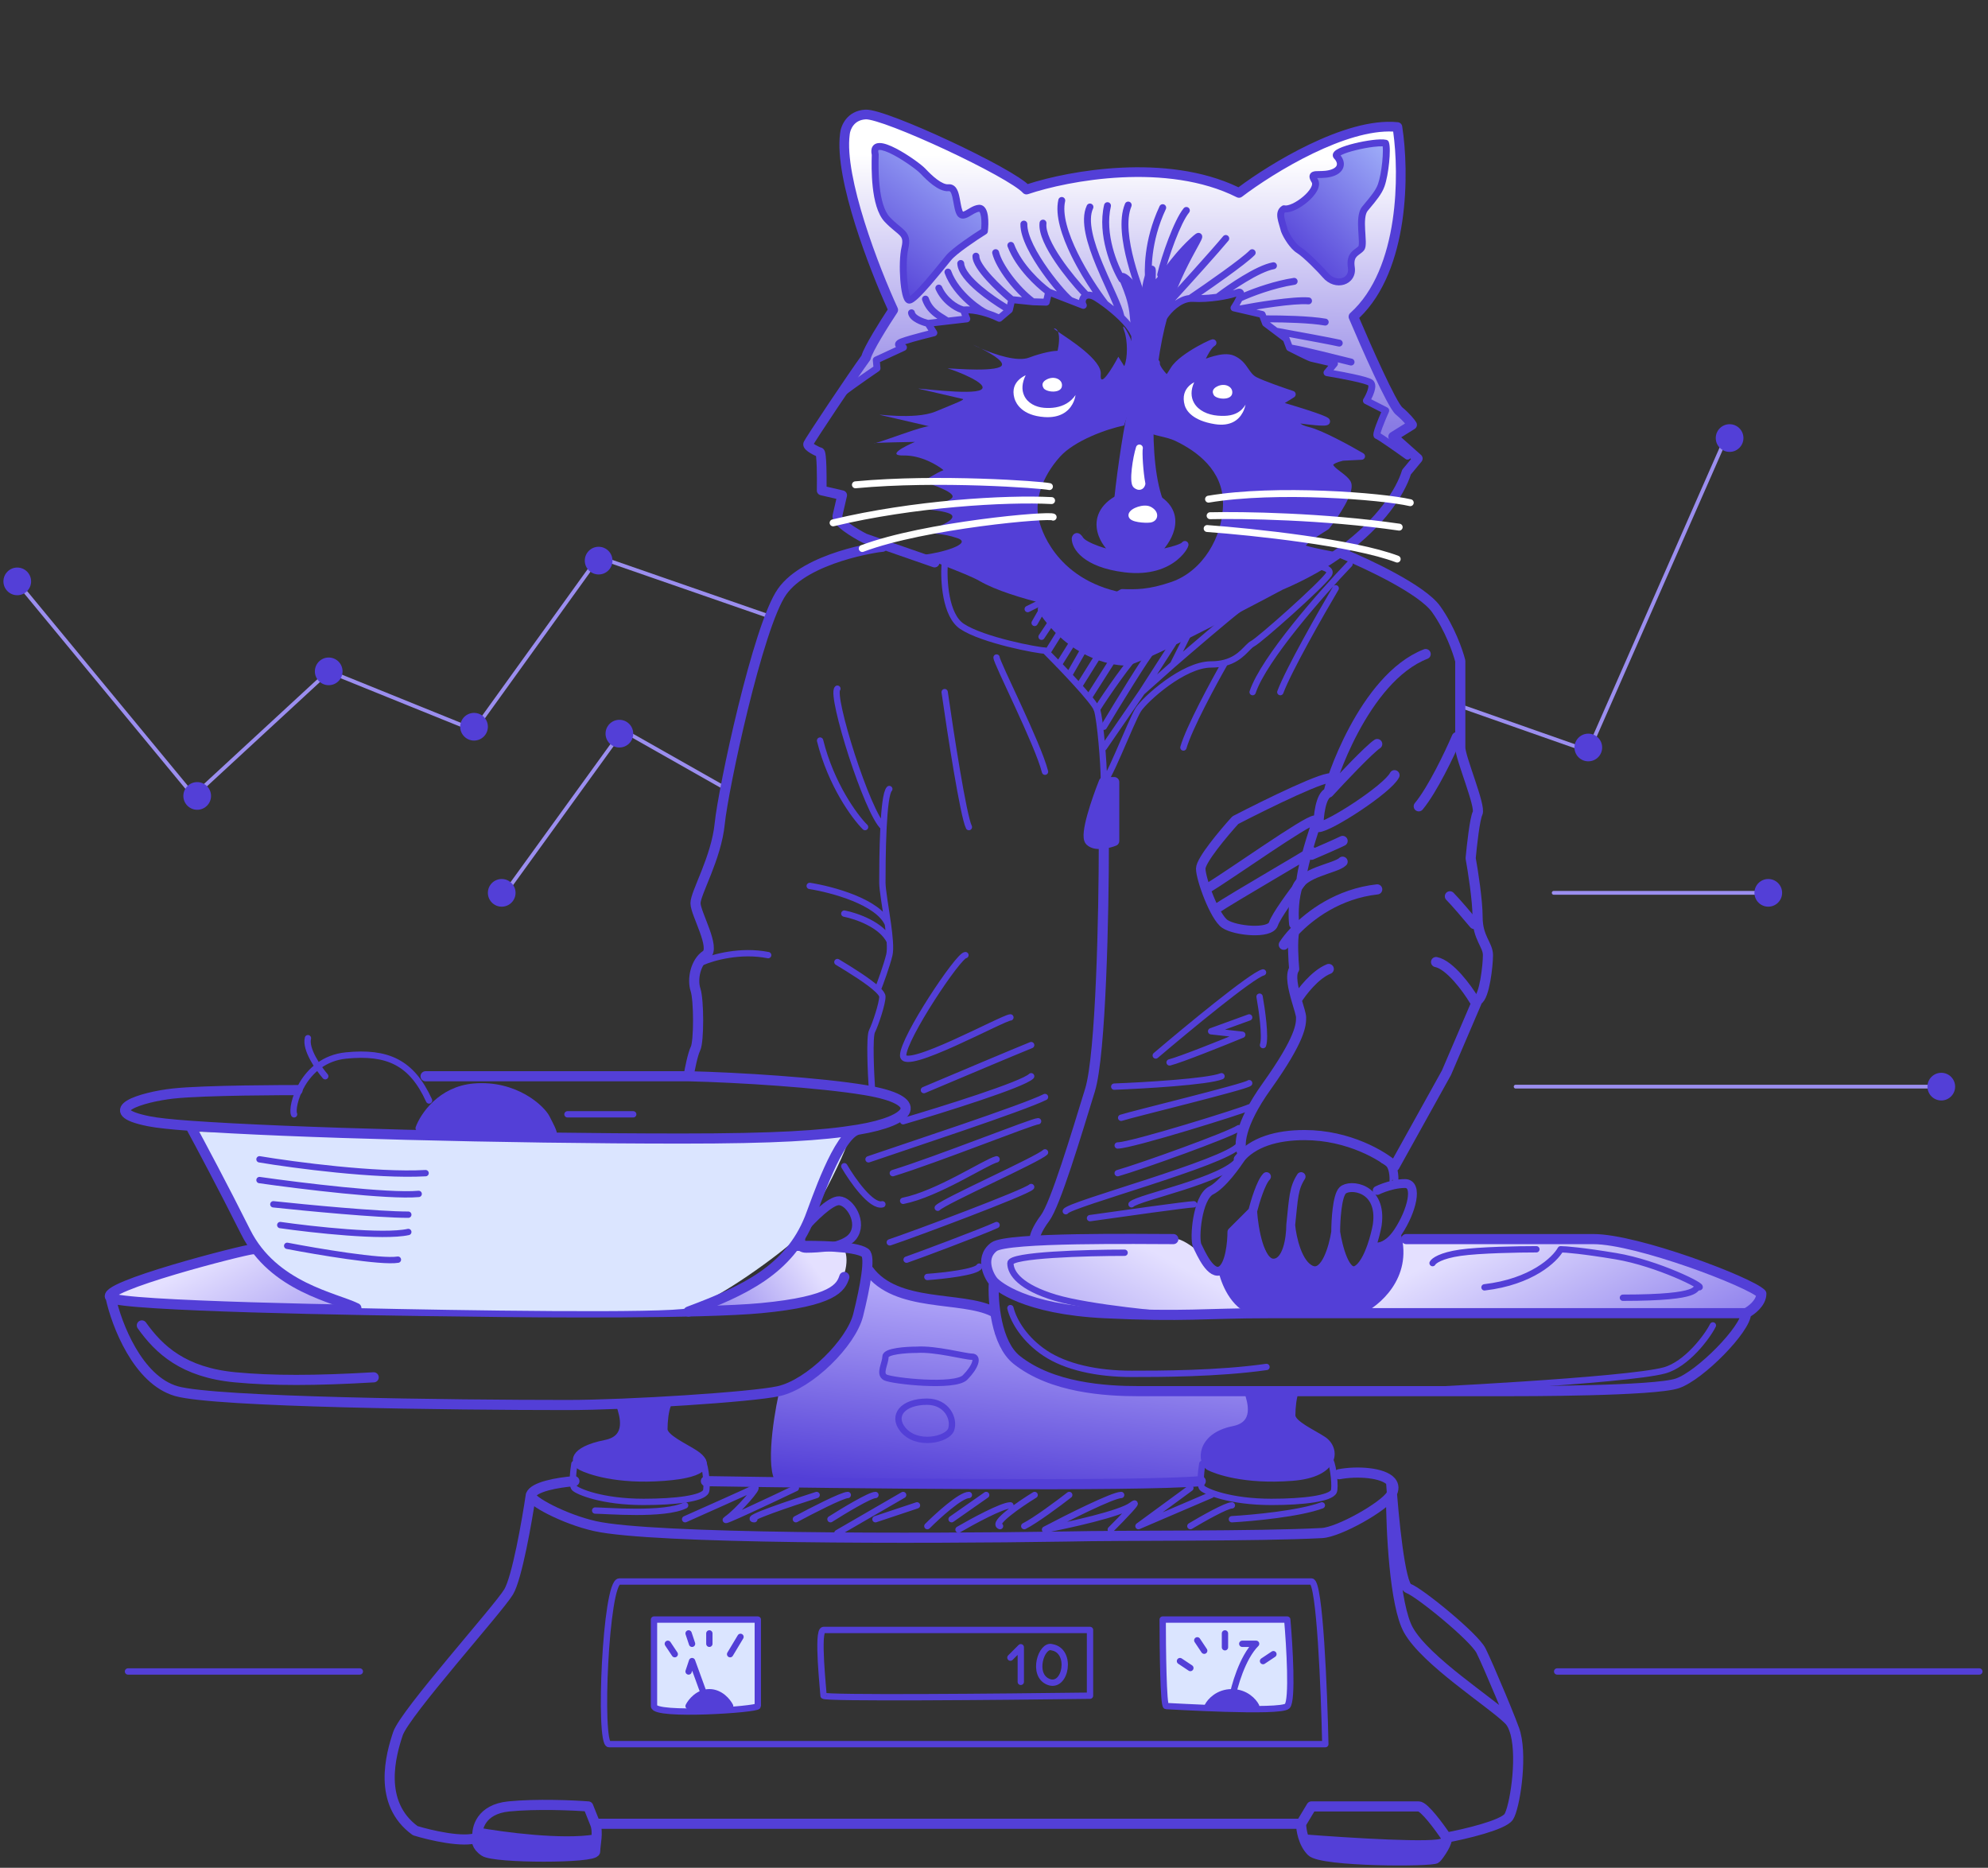 <svg width="314" height="295" viewBox="0 0 314 295" fill="none" xmlns="http://www.w3.org/2000/svg">
<rect x="0" y="0" width="314" height="295" fill="#333333" stroke="none"/>
<path d="M157.407 197.312C158.719 195.563 176.537 195.49 185.282 195.673C187.032 195.235 191.112 199.134 192.933 201.139C196.759 202.778 203.537 206.276 200.039 207.151C195.666 208.244 174.35 207.151 172.164 207.151C169.977 207.151 159.593 204.418 157.407 202.778C155.221 201.139 155.767 199.499 157.407 197.312Z" fill="url(#paint0_linear_8406_1166)"/>
<path d="M255.79 196.22C253.712 195.54 230.101 195.492 221.355 195.674C219.606 195.237 220.262 200.046 214.796 201.14C210.97 202.78 207.897 206.278 211.395 207.152C215.768 208.245 272.731 207.152 274.918 207.152C277.104 207.152 279.839 205.513 276.012 202.78C273.789 201.191 262.471 198.407 255.79 196.22Z" fill="url(#paint1_linear_8406_1166)"/>
<path d="M108.215 239.946C111.494 238.488 118.272 235.464 119.146 235.027C120.239 234.48 116.413 238.853 114.774 239.946C113.462 240.82 121.515 237.031 125.705 235.027M128.985 236.12C124.976 237.395 117.397 239.946 119.146 239.946M133.904 236.12C133.029 236.12 128.074 238.67 125.705 239.946M138.276 236.12C137.402 236.12 133.175 238.67 131.171 239.946M132.264 242.132L142.649 236.12M144.835 237.759L138.276 239.946M153.034 236.12C151.722 236.12 148.115 239.399 146.475 241.039M155.767 236.12L150.301 239.946M159.593 237.759C158.281 237.759 153.58 240.31 151.394 241.585M163.419 236.12C161.05 237.577 156.641 240.602 157.953 241.039M168.885 236.12C167.245 237.395 163.528 240.164 161.779 241.039M177.083 236.12C175.771 236.12 168.52 239.763 165.059 241.585C168.885 240.857 176.974 239.071 178.723 237.759C180.472 236.448 177.265 239.763 175.443 241.585M188.015 235.027L179.816 241.039L185.555 238.579L191.294 236.12M188.015 241.039C189.837 239.946 193.699 237.759 194.574 237.759M194.574 239.946C197.853 239.763 205.286 239.071 208.784 237.759M94.004 238.579C95.644 238.579 104.935 239.399 108.215 237.759" stroke="#533FD7" stroke-linecap="round" stroke-linejoin="round"/>
<path d="M122.973 234.48C120.786 233.168 122.062 224.459 122.973 220.269C124.723 220.269 137.183 212.617 136.636 201.686C144.288 204.965 143.628 204.457 156.86 206.605C157.405 213.693 156.794 208.504 158.499 212.617C160.686 215.35 161.232 214.803 163.965 216.443C165.953 217.636 172.164 219.176 174.896 219.722C177.083 220.16 190.747 220.269 197.306 220.269V224.095C197.306 226.281 191.294 227.921 190.747 227.921C190.31 227.921 189.836 231.929 189.654 233.933L122.973 234.48Z" fill="url(#paint2_linear_8406_1166)"/>
<path d="M132.547 189.646C131.166 189.576 128.246 192.542 126.958 194.034C126.116 194.268 126.49 196.433 126.782 197.487C128.86 197.477 133.348 197.025 134.682 195.294C136.35 193.129 134.274 189.734 132.547 189.646Z" stroke="#533FD7" stroke-width="1.4" stroke-linecap="round" stroke-linejoin="round"/>
<path d="M119.694 255.797H103.297V269.461C103.297 271.101 119.694 270.008 119.694 269.461V255.797Z" fill="#DBE5FF"/>
<path d="M203.32 255.797H183.643C183.643 260.352 183.753 269.461 184.19 269.461C184.736 269.461 202.227 270.554 203.32 269.461C204.194 268.587 203.684 259.987 203.32 255.797Z" fill="#DBE5FF"/>
<path d="M119.694 255.797H103.297V269.461C103.297 271.101 119.694 270.008 119.694 269.461V255.797Z" stroke="#533FD7" stroke-linecap="round" stroke-linejoin="round"/>
<path d="M203.32 255.797H183.643C183.643 260.352 183.753 269.461 184.19 269.461C184.736 269.461 202.227 270.554 203.32 269.461C204.194 268.587 203.684 259.987 203.32 255.797Z" stroke="#533FD7" stroke-linecap="round" stroke-linejoin="round"/>
<path d="M111.495 268.368L109.308 262.356L108.762 263.996M105.482 259.623L106.576 261.263M108.762 257.983L109.308 259.623M112.041 257.983V259.623M116.96 258.53L115.321 261.263" stroke="#533FD7" stroke-linecap="round" stroke-linejoin="round"/>
<path d="M194.574 267.275C192.387 267.275 191.112 268.733 190.748 269.461H198.4C198.048 268.759 196.851 267.379 194.806 267.281C194.73 267.277 194.652 267.275 194.574 267.275Z" fill="#533FD7"/>
<path d="M194.574 268.368C194.938 266.364 196.213 261.809 198.4 259.623H196.213M186.375 262.356L188.015 263.449M189.108 259.077L190.201 260.716M193.48 257.983V260.17M201.132 261.263L199.493 262.356M190.748 269.461C191.112 268.733 192.387 267.275 194.574 267.275C196.76 267.275 198.035 268.733 198.4 269.461H190.748Z" stroke="#533FD7" stroke-linecap="round" stroke-linejoin="round"/>
<path d="M112.041 267.274C110.292 267.274 109.126 268.732 108.762 269.461H115.321C114.956 268.732 113.79 267.274 112.041 267.274Z" fill="#533FD7" stroke="#533FD7" stroke-linecap="round" stroke-linejoin="round"/>
<path d="M142.589 225.757C140.84 223.571 142.589 221.385 146.415 221.385C149.58 221.385 150.787 224.118 150.24 225.757C149.694 227.397 144.775 228.49 142.589 225.757Z" stroke="#533FD7" stroke-linecap="round" stroke-linejoin="round"/>
<path d="M139.855 214.279C139.855 213.405 143.134 213.186 144.774 213.186C147.763 212.981 152.427 214.279 153.52 214.279C154.613 214.279 154.067 215.919 152.427 217.559C150.787 219.198 140.948 218.105 139.855 217.559C138.762 217.012 139.855 215.372 139.855 214.279Z" stroke="#533FD7" stroke-linecap="round" stroke-linejoin="round"/>
<path d="M137.184 200.593C141.556 206.605 151.857 204.65 156.86 207.152" stroke="#533FD7" stroke-width="1.6" stroke-linecap="round" stroke-linejoin="round"/>
<path d="M234.472 203.325C241.906 202.45 245.586 198.952 246.497 197.312C247.226 197.312 249.995 197.531 255.242 198.406C261.801 199.499 269.453 203.325 268.36 203.325C267.267 203.325 269.453 204.965 256.335 204.965M270.546 209.337C269.635 211.159 266.373 215.494 262.894 216.443C256.882 218.082 222.994 219.722 221.901 219.722M159.592 206.604C160.138 208.791 161.949 211.637 165.058 213.71C168.337 215.896 173.256 216.989 178.722 216.989C183.094 216.989 192.386 216.989 200.038 215.896M177.629 197.859C171.616 197.859 159.592 198.187 159.592 199.499C159.592 201.139 161.232 203.325 166.697 204.965C172.163 206.604 184.734 207.697 185.281 207.697M226.274 199.499C226.456 199.134 227.586 198.296 230.646 197.859C233.707 197.422 239.938 197.312 242.671 197.312" stroke="#533FD7" stroke-linecap="round" stroke-linejoin="round"/>
<path d="M210.424 122.978C209.987 122.104 200.039 126.987 195.12 129.537C193.298 131.541 189.654 135.878 189.654 137.189C189.654 138.829 191.841 144.841 193.48 145.935C195.12 147.028 200.586 147.574 201.132 145.935C201.57 144.623 204.23 141.015 205.505 139.376C205.505 137.627 206.962 132.817 207.691 130.631M190.461 140.469C194.651 137.918 206.379 129.537 207.691 129.537M191.841 143.703C195.12 141.517 206.707 134.894 207.145 134.457" stroke="#533FD7" stroke-width="1.5" stroke-linecap="round" stroke-linejoin="round"/>
<path d="M149.208 89.092C149.026 91.642 149.317 97.181 151.941 98.93C155.22 101.116 163.964 102.756 165.057 102.756C167.608 105.307 172.819 110.736 173.256 112.048C173.803 113.688 174.349 120.793 174.349 122.979C174.349 125.166 178.722 113.688 179.815 112.048C180.908 110.408 186.92 104.942 191.293 104.942C192.136 104.942 192.857 104.841 193.479 104.673M204.411 89.092C206.597 89.092 210.751 89.42 209.876 90.731C208.783 92.371 198.945 101.116 197.852 101.663C196.969 102.104 196.087 103.97 193.479 104.673M193.479 104.673C191.657 107.86 187.795 114.999 186.92 118.06M213.156 89.092C208.783 93.647 199.601 104.068 197.852 109.315M210.97 92.918C208.601 96.926 203.536 105.817 202.224 109.315M157.405 103.849C157.405 104.673 163.964 117.514 165.057 121.886M149.208 109.315C150.118 115.692 152.158 128.882 153.033 130.631" stroke="#533FD7" stroke-linecap="round" stroke-linejoin="round"/>
<path d="M137.73 172.171C137.547 169.438 137.292 163.754 137.73 162.879C138.276 161.786 139.369 158.507 139.369 157.414C139.369 157.139 139.092 156.76 138.634 156.32M132.264 151.948C134.309 153.175 137.272 155.014 138.634 156.32M138.634 156.32C139.061 155.227 140.025 152.604 140.462 150.855C140.589 150.349 140.598 149.579 140.538 148.668M140.462 124.619C139.969 125.112 139.698 127.718 139.55 130.632M136.636 130.632C134.997 128.992 131.28 123.963 129.531 116.967M132.264 108.769C131.171 109.862 136.998 128.445 139.55 130.632M139.55 130.632C139.369 134.177 139.369 138.177 139.369 139.377C139.369 140.599 139.881 143.358 140.238 145.936M133.357 144.296C135.229 144.66 139.287 146.045 140.538 148.668M140.538 148.668C140.483 147.843 140.372 146.902 140.238 145.936M127.891 139.923C131.385 140.47 138.747 142.438 140.238 145.936M110.947 151.948C112.587 151.219 116.96 149.98 121.332 150.855M152.487 150.855C151.394 150.855 142.649 163.973 142.649 166.705C142.649 169.438 158.499 160.693 159.592 160.693M145.928 172.171C150.665 170.167 160.685 165.94 162.872 165.066M142.649 177.09C148.843 175.268 161.56 171.297 162.872 169.985M137.183 183.103C143.56 180.916 161.56 175.013 165.058 173.264M133.357 184.196C134.632 186.382 137.62 190.645 139.369 190.208M141.019 185.289C148.114 183.103 163.09 177.09 163.965 177.09M142.649 189.661C148.114 188.568 155.657 183.54 157.406 183.103M148.114 190.755C149.207 189.661 163.965 183.103 165.058 182.009M140.538 196.22C144.364 194.945 161.997 188.35 162.872 187.475M143.195 198.953C144.507 198.516 155.038 194.581 157.406 193.488M172.164 192.394C177.265 191.666 187.686 190.208 188.561 190.208M178.722 190.208C179.816 189.115 193.48 186.382 195.666 183.103M168.338 191.301C168.884 190.208 193.48 183.649 195.666 180.916M176.536 185.289C180.362 184.196 194.027 179.277 195.666 178.183M176.536 180.916C178.722 180.916 196.213 175.451 197.306 174.904M177.083 176.544C178.722 175.997 196.759 171.625 197.306 171.078M182.548 166.705C187.468 162.515 197.743 154.025 199.492 153.588M198.946 157.414C199.31 159.418 199.93 163.754 199.492 165.066M197.306 160.693L191.294 162.879L196.213 163.426C193.116 164.701 186.484 167.361 184.735 167.799M175.99 171.625C180.727 171.442 190.747 170.859 192.933 169.985M146.475 201.686C149.025 201.504 154.236 200.921 154.673 200.046" stroke="#533FD7" stroke-linecap="round" stroke-linejoin="round"/>
<path d="M196.213 182.009C195.667 181.098 195.667 177.746 200.039 171.624C205.505 163.972 205.504 161.786 205.504 160.693C205.504 160.251 205.147 159.183 204.793 157.96M204.793 157.96C204.272 156.158 203.76 154.018 204.411 153.041C204.284 151.67 204.105 148.575 204.411 147.159M204.793 157.96C205.577 156.685 207.691 153.915 209.877 153.041M202.771 149.215C203.14 148.642 203.69 147.929 204.411 147.159M217.529 140.47C211.426 141.148 206.901 144.499 204.411 147.159M204.411 145.935C204.301 145.025 204.224 142.656 204.793 140.47C205.504 137.737 210.97 137.19 212.063 136.097M207.144 135.004C208.419 134.457 211.189 133.255 212.063 132.818M220.262 122.433C219.169 124.619 209.877 130.631 208.237 130.631C208.237 128.992 208.565 125.603 209.877 125.166M209.877 125.166C209.877 124.073 215.343 107.129 225.181 103.303M209.877 125.166C211.881 122.979 216.217 118.388 217.529 117.514M230.1 116.421C229.007 118.971 226.274 124.728 224.088 127.352M232.833 145.935C231.922 144.842 229.881 142.437 229.007 141.563M232.833 157.96C231.74 156.138 229.007 152.385 226.821 151.948" stroke="#533FD7" stroke-width="1.6" stroke-linecap="round" stroke-linejoin="round"/>
<path d="M197.853 207.151C194.792 206.276 193.298 202.414 192.934 200.592C195.12 199.717 194.938 196.584 194.573 195.126L197.306 191.847C197.488 192.758 198.071 195.017 198.946 196.766C200.039 198.952 200.039 199.499 201.679 199.499C202.991 199.499 203.683 197.312 203.865 196.219C204.412 197.677 205.942 200.592 207.691 200.592C209.44 200.592 210.606 198.406 210.971 197.312C211.335 198.588 212.501 201.029 214.25 200.592C216.436 200.045 216.436 197.312 216.983 197.312C217.42 197.312 219.716 195.855 220.809 195.126C222.558 201.685 217.529 205.875 214.797 207.151H197.853Z" fill="#533FD7" stroke="#533FD7" stroke-linecap="round" stroke-linejoin="round"/>
<path d="M95.643 227.921C99.545 227.141 98.376 223.549 97.829 221.909H105.483C105.119 222.82 104.937 224.423 104.937 225.735C104.937 227.047 108.215 228.468 109.855 229.561C112.042 231.018 112.042 232.841 104.937 233.387C97.284 233.976 92.91 232.294 91.818 231.748C90.435 231.055 90.178 229.015 95.643 227.921Z" fill="#533FD7" stroke="#533FD7" stroke-linecap="round" stroke-linejoin="round"/>
<path d="M194.813 225.735C198.715 224.954 197.546 221.362 196.999 219.723H204.653C204.289 220.634 204.106 222.237 204.106 223.549C204.106 224.86 207.385 226.282 209.025 227.375C211.211 228.832 211.212 232.84 204.106 233.387C196.453 233.976 192.08 232.294 190.988 231.747C189.605 231.054 189.348 226.828 194.813 225.735Z" fill="#533FD7" stroke="#533FD7" stroke-linecap="round" stroke-linejoin="round"/>
<path d="M90.726 231.201C90.544 232.294 90.288 234.59 90.726 235.027C91.272 235.573 95.098 237.213 101.657 237.213C106.763 237.213 110.949 236.667 111.495 235.573C111.772 235.02 111.495 231.747 110.949 230.654" stroke="#533FD7" stroke-linecap="round" stroke-linejoin="round"/>
<path d="M189.896 231.201C189.714 232.294 189.458 234.59 189.896 235.027C190.442 235.573 194.268 237.213 200.827 237.213C205.933 237.213 210.119 236.667 210.665 235.573C210.942 235.02 210.665 231.747 210.119 230.654" stroke="#533FD7" stroke-linecap="round" stroke-linejoin="round"/>
<path d="M156.984 202.479C156.783 205.558 157.322 212.206 160.602 214.796C166.151 219.177 174.472 219.723 179.9 219.723C185.327 219.723 233.572 219.723 237.19 219.723C240.809 219.723 261.313 219.723 264.931 218.491C268.549 217.26 275.786 209.869 275.786 207.406M156.984 202.479C157.588 203.094 161.808 206.79 174.472 207.406C187.136 208.021 190.152 207.406 200.404 207.406C208.605 207.406 254.076 207.406 275.786 207.406M156.984 202.479C156.38 201.863 154.573 198.784 156.985 196.936C159.033 195.368 180.502 195.704 185.328 195.704M275.786 207.406C276.59 206.995 278.198 205.804 278.198 204.326C276.388 202.479 258.578 195.704 251.666 195.704C248.771 195.704 230.157 195.704 222.116 195.704" stroke="#533FD7" stroke-width="1.6" stroke-linecap="round" stroke-linejoin="round"/>
<path d="M109.854 206.605C114.83 204.116 125.183 199.2 125.685 196.931C125.231 196.009 125.704 194.969 125.704 196.766C125.704 196.82 125.698 196.875 125.685 196.931C125.921 197.411 126.409 197.86 127.344 197.86C129.53 197.86 132.263 197.495 133.356 197.313C134.267 199.135 133.356 202.961 131.17 203.872C124.611 206.605 111.493 207.151 109.854 206.605Z" fill="url(#paint3_linear_8406_1166)"/>
<path d="M40.243 196.766C40.243 198.952 50.992 204.054 56.094 206.604C54.454 207.151 24.589 207.151 18.03 204.418C15.844 203.507 26.775 200.592 32.241 198.952C38.8 197.86 40.243 196.067 40.243 196.766Z" fill="url(#paint4_linear_8406_1166)"/>
<path d="M39.895 197.313C38.802 197.313 15.299 203.325 17.485 204.965M17.485 204.965C19.234 206.277 56.11 206.969 74.329 207.151C85.807 207.334 111.058 207.479 120.241 206.605C131.719 205.512 132.812 203.325 133.359 201.686M17.485 204.965C18.396 209.156 21.748 217.974 27.87 219.723C33.991 221.472 71.596 221.909 89.633 221.909C99.107 221.909 118.77 220.657 122.974 219.723C127.893 218.63 134.452 212.071 135.545 207.698C136.638 203.325 137.547 198.466 136.638 197.859C134.998 196.766 128.986 196.767 125.706 196.767M22.404 209.338C25.137 213.164 28.963 216.768 37.161 217.536C42.992 218.083 49.733 218.083 59.025 217.536" stroke="#533FD7" stroke-width="1.6" stroke-linecap="round" stroke-linejoin="round"/>
<path d="M2.18 91.278L30.602 125.712L51.918 106.035L74.874 115.327L94.551 87.998L121.333 97.29M230.648 111.501L250.871 118.606L272.734 68.868M245.405 141.016H279.293M239.393 171.624H306.075M114.774 124.619L98.377 115.327L79.793 141.016" stroke="#9B8EEF" stroke-width="0.6" stroke-linecap="round" stroke-linejoin="round"/>
<path d="M196.215 182.556C195.304 184.013 193.045 187.147 191.296 188.021C189.109 189.115 188.563 195.673 189.109 196.767C189.656 197.86 191.295 201.686 192.935 200.593C194.246 199.718 194.574 196.22 194.574 194.58L197.854 191.301M197.854 191.301C198.036 194.034 198.947 199.499 201.133 199.499C203.319 199.499 203.866 195.491 203.866 193.487M197.854 191.301C198.218 189.843 199.165 186.71 200.04 185.835M203.866 193.487C204.048 195.491 204.959 199.718 207.145 200.593C209.332 201.467 210.607 196.949 210.971 194.58M203.866 193.487C204.325 189.155 204.313 187.703 205.506 185.835M210.971 194.58C211.336 196.949 212.502 201.467 214.251 200.593C215.267 200.084 216.087 198.445 216.666 196.767M210.971 194.58C210.971 192.758 211.19 188.896 212.065 188.021C213.158 186.928 218.394 187.475 217.53 193.487C217.378 194.327 217.084 195.557 216.666 196.767M216.666 196.767C217.319 197.131 219.061 197.204 220.81 194.58C222.996 191.301 224.089 186.928 221.903 186.928C221.313 186.928 220.707 187.011 220.134 187.135M217.53 188.021C218.013 187.78 219.009 187.378 220.134 187.135M220.134 187.135C220.143 187.133 220.581 183.649 218.624 183.102" stroke="#533FD7" stroke-width="1.4" stroke-linecap="round" stroke-linejoin="round"/>
<path d="M107.122 179.822L30.602 178.729C33.517 184.377 40.003 196.547 42.626 200.046C45.25 203.544 52.829 205.876 56.291 206.605C72.323 206.969 105.264 207.479 108.762 206.605C113.134 205.511 123.519 197.859 125.705 195.673C127.892 193.486 136.09 177.636 133.904 178.729C132.155 179.603 115.321 179.822 107.122 179.822Z" fill="#DBE5FF"/>
<path d="M172.163 132.817C171.288 131.943 173.256 126.258 174.349 123.525H175.989V132.817C175.593 132.976 174.984 133.162 174.349 133.249C173.524 133.363 172.657 133.312 172.163 132.817Z" fill="#533FD7"/>
<path d="M212.063 87.451C216.072 89.091 224.635 93.136 226.821 96.197C229.007 99.257 230.282 102.938 230.647 104.395C230.647 108.404 230.647 116.748 230.647 118.06C230.647 119.699 233.926 127.351 233.38 128.445C232.942 129.319 232.469 133.546 232.287 135.55C232.651 137.554 233.38 142.218 233.38 144.842C233.38 148.121 235.019 149.214 235.019 150.854C235.019 152.494 234.473 157.413 233.38 157.96L228.461 169.438L220.262 184.195C218.44 182.555 213.047 179.276 206.051 179.276C201.678 179.276 197.852 180.369 195.666 183.102M139.369 86.358C138.822 86.358 127.344 87.998 123.518 93.464C119.692 98.93 114.227 124.619 113.68 130.084C113.133 135.55 109.854 141.016 109.854 142.656C109.854 144.295 113.133 149.761 111.494 150.854C109.854 151.947 109.307 154.68 109.854 156.32C110.401 157.96 110.401 164.518 109.854 165.612C109.417 166.486 108.943 168.891 108.761 169.984M108.761 169.984C116.595 170.166 129.53 170.986 136.636 172.171C146.488 173.813 144.083 177.007 135.543 178.42M108.761 169.984C95.643 169.984 68.97 169.984 67.221 169.984M46.998 172.171C45.904 172.171 32.24 172.171 27.321 172.717C22.402 173.264 15.297 175.45 23.495 177.09C24.831 177.357 27.08 177.595 30.054 177.809M30.054 177.809C45.336 178.907 79.754 179.823 107.668 179.823C122.425 179.823 129.857 179.36 135.543 178.42M30.054 177.809C31.511 180.484 35.301 187.584 38.799 194.58C43.172 203.325 53.01 204.965 56.289 206.605M108.76 207.151C117.505 203.872 124.611 200.592 127.891 192.394C128.798 190.124 132.414 179.031 135.543 178.42M174.349 133.249C173.524 133.363 172.657 133.312 172.163 132.817C171.288 131.943 173.256 126.258 174.349 123.525H175.989V132.817C175.593 132.976 174.984 133.162 174.349 133.249ZM174.349 133.249C174.349 143.855 173.912 166.486 172.163 172.171C169.977 179.276 166.697 190.207 165.058 192.394C163.746 194.143 163.418 195.309 163.418 195.673" stroke="#533FD7" stroke-width="1.6" stroke-linecap="round" stroke-linejoin="round"/>
<path d="M46.451 175.997C45.904 174.904 47.769 167.394 54.65 166.706C61.208 166.05 65.034 167.798 67.767 173.811M51.37 169.985C50.276 168.71 48.199 165.722 48.637 163.973" stroke="#533FD7" stroke-linecap="round" stroke-linejoin="round"/>
<path d="M74.872 171.624C69.625 172.061 66.856 176.179 66.127 178.183L87.443 179.277C87.626 178.912 86.897 177.637 86.35 176.543C85.617 175.077 81.431 171.078 74.872 171.624Z" fill="#533FD7" stroke="#533FD7" stroke-linecap="round" stroke-linejoin="round"/>
<path d="M141.181 48.547L133.943 61.371L138.524 58.168L138.401 56.86L141.891 54.683C141.923 54.548 141.904 54.26 141.58 54.185C141.257 54.11 145.122 53.015 147.095 52.477L146.566 51.075L152.702 50.365L152.174 48.963C153.695 48.291 156.586 49.559 157.841 50.276L159.026 48.845L159.806 47.319L165.256 47.73L165.631 46.111L171.111 48.234C171.007 48.067 170.818 47.654 170.893 47.33C170.987 46.925 171.486 46.614 172.7 46.896C173.672 47.121 177.939 50.669 179.951 52.416L183.348 50.644C184.335 49.451 186.734 47.078 188.428 47.129C190.122 47.181 194.096 46.595 195.872 46.296L195.309 48.724L198.952 49.569L199.979 50.66L202.437 52.936L203.681 54.93C204.698 55.45 206.812 56.509 207.136 56.584L210.779 57.428L209.594 58.86C211.895 59.363 216.492 60.386 216.475 60.455L215.819 63.288L218.869 64.849L217.62 68.398L221.697 71.049L220.454 69.055L223.04 67.095L220.177 64.725L213.776 50.019C221.233 42.876 221.77 28.413 220.625 20.47C215.918 18.696 202.11 26.131 195.7 30.474C186.661 25.308 169.345 27.635 161.817 29.445C144.461 18.938 136.654 17.783 134.919 18.518C130.977 23.746 137.451 40.716 141.181 48.547Z" fill="url(#paint5_linear_8406_1166)"/>
<path fill-rule="evenodd" clip-rule="evenodd" d="M187.732 32.818C187.965 33.01 187.997 33.355 187.805 33.587C187.159 34.367 186.335 36.114 185.578 38.09C184.829 40.042 184.179 42.125 183.857 43.511C183.789 43.805 183.496 43.988 183.202 43.92C182.908 43.852 182.724 43.558 182.793 43.264C183.128 41.817 183.796 39.684 184.557 37.699C185.309 35.738 186.187 33.828 186.962 32.89C187.155 32.657 187.5 32.625 187.732 32.818ZM183.879 32.304C184.152 32.432 184.27 32.758 184.141 33.031C181.669 38.299 181.851 42.926 181.969 44.175C181.997 44.476 181.776 44.742 181.476 44.771C181.175 44.799 180.909 44.578 180.88 44.278C180.751 42.911 180.569 38.07 183.152 32.567C183.28 32.294 183.606 32.176 183.879 32.304ZM178.406 31.884C178.685 32 178.817 32.319 178.702 32.598C178.266 33.651 178.16 35.02 178.277 36.538C178.393 38.046 178.725 39.649 179.118 41.137C179.51 42.623 179.96 43.98 180.309 44.997C180.372 45.18 180.431 45.353 180.487 45.515C180.585 45.798 180.671 46.045 180.736 46.243C180.788 46.399 180.831 46.536 180.86 46.645C180.875 46.698 180.889 46.755 180.898 46.81L180.899 46.813C180.904 46.846 180.925 46.963 180.895 47.09C180.827 47.384 180.534 47.567 180.239 47.499C179.989 47.441 179.819 47.219 179.816 46.973C179.814 46.963 179.81 46.949 179.805 46.93C179.784 46.852 179.749 46.739 179.699 46.587C179.635 46.395 179.554 46.16 179.458 45.883C179.402 45.72 179.34 45.543 179.275 45.352C178.924 44.327 178.463 42.941 178.061 41.416C177.659 39.895 177.31 38.221 177.187 36.622C177.065 35.031 177.16 33.462 177.692 32.179C177.808 31.901 178.127 31.768 178.406 31.884ZM179.821 46.994C179.823 47.006 179.821 47.003 179.82 46.99C179.82 46.992 179.82 46.993 179.821 46.994ZM175.048 31.951C175.342 32.019 175.525 32.313 175.457 32.607C174.958 34.756 175.208 37.068 175.744 39.108C176.279 41.146 177.087 42.869 177.657 43.816C177.813 44.075 177.729 44.411 177.471 44.566C177.212 44.722 176.876 44.638 176.721 44.38C176.098 43.345 175.248 41.526 174.687 39.386C174.125 37.248 173.839 34.744 174.392 32.36C174.46 32.066 174.753 31.883 175.048 31.951ZM193.957 37.246C194.189 37.438 194.222 37.783 194.029 38.016C192.535 39.821 188.277 44.557 185.589 47.5C186.222 47.065 186.968 46.707 187.782 46.606C189.135 45.691 191.182 44.279 193.067 42.919C195.026 41.506 196.754 40.188 197.386 39.534C197.596 39.317 197.942 39.311 198.159 39.52C198.376 39.73 198.382 40.076 198.172 40.293C197.458 41.033 195.637 42.413 193.707 43.805C192.357 44.78 190.926 45.779 189.722 46.606C190.511 46.588 191.324 46.516 192.095 46.41C193.07 45.666 194.612 44.575 196.224 43.601C197.88 42.601 199.688 41.677 201.044 41.434C201.342 41.381 201.626 41.579 201.679 41.876C201.732 42.173 201.534 42.457 201.237 42.51C200.101 42.714 198.448 43.535 196.789 44.537C196.066 44.974 195.356 45.435 194.708 45.877C194.922 45.815 195.113 45.752 195.276 45.691C195.466 45.619 195.723 45.552 195.979 45.628C196.122 45.67 196.252 45.754 196.35 45.88C196.431 45.985 196.473 46.099 196.494 46.199C198.289 45.445 201.357 44.352 204.325 43.896C204.624 43.85 204.903 44.054 204.949 44.353C204.995 44.651 204.79 44.93 204.492 44.976C201.163 45.488 197.667 46.845 196.17 47.533C196.057 47.769 195.924 48.014 195.787 48.248C197.143 47.99 199.215 47.633 201.25 47.359C203.356 47.075 205.485 46.87 206.726 46.977C207.027 47.002 207.249 47.267 207.224 47.568C207.198 47.869 206.933 48.092 206.632 48.066C205.531 47.971 203.518 48.156 201.396 48.442C200.389 48.578 199.372 48.735 198.439 48.889L199.481 49.131C199.659 49.172 199.805 49.299 199.87 49.47L199.999 49.814C202.299 49.803 206.88 49.887 209.41 50.334C209.707 50.386 209.905 50.67 209.853 50.967C209.8 51.264 209.517 51.463 209.219 51.41C206.985 51.016 202.993 50.911 200.584 50.907L201.745 51.782C204.583 52.296 210.362 53.359 211.654 53.658C211.948 53.726 212.132 54.02 212.063 54.314C211.995 54.608 211.702 54.791 211.408 54.723C210.407 54.491 206.578 53.777 203.614 53.234C203.635 53.266 203.652 53.3 203.665 53.336L204.081 54.44C205.205 54.629 207.059 55.061 208.836 55.494C209.775 55.723 210.695 55.953 211.489 56.151C212.37 56.37 213.095 56.551 213.52 56.65C213.814 56.718 213.997 57.012 213.929 57.306C213.861 57.6 213.567 57.783 213.273 57.715C212.857 57.618 212.146 57.441 211.288 57.227C211.292 57.236 211.295 57.245 211.298 57.254C211.359 57.434 211.322 57.632 211.201 57.778L210.621 58.479C211.555 58.642 212.68 58.851 213.706 59.071C214.407 59.221 215.07 59.377 215.599 59.528C215.862 59.603 216.101 59.679 216.298 59.755C216.477 59.824 216.68 59.914 216.825 60.034C217.146 60.3 217.225 60.684 217.227 60.991C217.228 61.302 217.152 61.634 217.055 61.937C216.93 62.325 216.751 62.722 216.575 63.061L219.119 64.362C219.379 64.495 219.489 64.809 219.368 65.075C219.08 65.712 218.669 66.669 218.372 67.47C218.223 67.871 218.11 68.215 218.052 68.455C218.177 68.527 218.331 68.623 218.503 68.734C218.86 68.964 219.318 69.273 219.807 69.609C220.786 70.282 221.906 71.076 222.639 71.603C222.885 71.779 222.941 72.12 222.765 72.365C222.589 72.611 222.247 72.667 222.002 72.491C221.272 71.967 220.158 71.177 219.187 70.51C218.701 70.176 218.255 69.874 217.911 69.653C217.739 69.542 217.598 69.455 217.493 69.394C217.44 69.363 217.401 69.343 217.376 69.33C217.373 69.328 217.37 69.327 217.367 69.326C217.151 69.262 217.031 69.098 216.978 68.97C216.929 68.851 216.922 68.736 216.922 68.666C216.921 68.519 216.952 68.355 216.987 68.208C217.06 67.901 217.193 67.504 217.347 67.09C217.588 66.441 217.897 65.702 218.161 65.1L215.571 63.776C215.436 63.706 215.335 63.584 215.294 63.437C215.253 63.29 215.274 63.133 215.354 63.003C215.569 62.653 215.853 62.103 216.014 61.603C216.096 61.35 216.134 61.143 216.133 60.995C216.133 60.924 216.124 60.887 216.119 60.871C216.096 60.858 216.033 60.824 215.904 60.775C215.751 60.715 215.547 60.65 215.299 60.579C214.805 60.438 214.169 60.288 213.478 60.14C212.097 59.845 210.53 59.566 209.508 59.4C209.314 59.368 209.153 59.236 209.084 59.053C209.015 58.869 209.05 58.663 209.174 58.512L209.795 57.762L207.014 57.117C206.925 57.096 206.819 57.055 206.731 57.019C206.631 56.978 206.511 56.925 206.378 56.865C206.112 56.744 205.78 56.586 205.43 56.416C204.73 56.075 203.944 55.678 203.433 55.417C203.312 55.355 203.218 55.251 203.17 55.123L202.698 53.87L199.557 51.502C199.474 51.439 199.411 51.355 199.375 51.258L198.95 50.129L194.782 49.163C194.607 49.123 194.464 48.999 194.398 48.833C194.331 48.666 194.351 48.478 194.45 48.328C194.724 47.916 195.056 47.359 195.258 46.902C195.266 46.883 195.274 46.864 195.282 46.845C194.531 47.085 193.504 47.312 192.392 47.472C191.112 47.656 189.686 47.756 188.395 47.675C188.27 47.667 188.146 47.669 188.021 47.68C187.256 47.745 186.501 48.145 185.841 48.675C185.185 49.201 184.671 49.818 184.397 50.231C184.23 50.482 183.89 50.551 183.639 50.384C183.388 50.217 183.319 49.877 183.486 49.626C183.579 49.487 183.691 49.331 183.822 49.167C183.688 49.168 183.553 49.12 183.447 49.021C183.225 48.816 183.212 48.47 183.417 48.249C185.694 45.79 191.421 39.453 193.187 37.319C193.379 37.086 193.724 37.053 193.957 37.246ZM172.387 32.2C172.66 32.328 172.778 32.653 172.649 32.927C172.22 33.842 172.213 35.126 172.53 36.677C172.843 38.212 173.455 39.918 174.158 41.616C174.658 42.823 175.195 44.007 175.698 45.114C175.903 45.567 176.103 46.007 176.292 46.43C176.887 47.762 177.393 48.969 177.58 49.836C178.427 50.675 179.182 51.581 179.549 52.412C179.671 52.689 179.546 53.011 179.27 53.133C178.994 53.255 178.671 53.13 178.549 52.854C178.254 52.184 177.571 51.352 176.695 50.499C175.931 49.757 175.057 49.034 174.253 48.436C173.722 48.042 173.228 47.706 172.821 47.456C172.278 47.124 171.951 47.128 171.798 47.174C171.661 47.215 171.565 47.317 171.519 47.471C171.471 47.633 171.494 47.815 171.576 47.945C171.7 48.145 171.683 48.401 171.533 48.583C171.383 48.764 171.134 48.829 170.914 48.744L166.023 46.848L165.79 47.854C165.731 48.107 165.501 48.284 165.241 48.276L163.123 48.212C163.11 48.212 163.096 48.211 163.083 48.209L160.231 47.913L159.965 49.063C159.938 49.178 159.875 49.281 159.784 49.357L158.194 50.695C158.026 50.837 157.789 50.864 157.594 50.764C157.195 50.56 156.525 50.27 155.732 50.017C155.716 50.012 155.699 50.007 155.682 50.001C154.824 49.731 153.859 49.518 152.957 49.488L153.215 50.173C153.275 50.33 153.258 50.506 153.17 50.65C153.083 50.794 152.934 50.889 152.767 50.908L147.489 51.519L147.964 52.282C148.057 52.431 148.073 52.616 148.006 52.779C147.94 52.941 147.799 53.062 147.628 53.103C147.191 53.208 146.556 53.366 145.872 53.544C144.816 53.819 143.671 54.136 142.948 54.383C143.112 54.466 143.226 54.627 143.246 54.815C143.27 55.048 143.144 55.27 142.932 55.367L138.983 57.194L139.07 58.117C139.089 58.316 138.998 58.508 138.833 58.62C137.823 59.308 136.303 60.36 135.028 61.278C134.39 61.738 133.818 62.161 133.404 62.487C133.195 62.651 133.034 62.784 132.926 62.883C132.883 62.922 132.854 62.95 132.836 62.969C132.722 63.181 132.477 63.299 132.231 63.242C131.937 63.174 131.754 62.88 131.822 62.586C131.847 62.48 131.896 62.403 131.919 62.368C131.947 62.326 131.978 62.288 132.005 62.258C132.058 62.198 132.123 62.135 132.191 62.074C132.328 61.949 132.513 61.797 132.728 61.628C133.161 61.287 133.747 60.854 134.389 60.391C135.566 59.543 136.947 58.585 137.951 57.899L137.858 56.912C137.836 56.681 137.963 56.462 138.173 56.364L141.506 54.822C141.438 54.723 141.378 54.59 141.372 54.426C141.365 54.226 141.442 54.057 141.54 53.932C141.713 53.712 141.997 53.568 142.292 53.457C143.036 53.177 144.407 52.796 145.596 52.486C145.965 52.39 146.32 52.3 146.638 52.221L146.22 51.552C145.798 51.438 145.251 51.247 144.759 50.985C144.466 50.829 144.173 50.637 143.936 50.405C143.7 50.173 143.487 49.869 143.429 49.49C143.383 49.192 143.587 48.913 143.886 48.867C144.184 48.821 144.463 49.025 144.509 49.324C144.519 49.387 144.563 49.489 144.701 49.624C144.838 49.758 145.033 49.893 145.273 50.02C145.714 50.255 146.232 50.428 146.602 50.522L148.061 50.352C147.91 50.252 147.752 50.142 147.594 50.022C146.858 49.461 146.089 48.66 145.66 47.421C145.561 47.136 145.713 46.825 145.998 46.726C146.283 46.627 146.594 46.778 146.693 47.064C147.031 48.039 147.634 48.677 148.257 49.152C148.572 49.392 148.889 49.588 149.186 49.769C149.207 49.782 149.229 49.795 149.251 49.809C149.435 49.92 149.624 50.035 149.791 50.152L151.945 49.903L151.762 49.416C151.121 49.211 150.403 48.809 149.742 48.261C148.973 47.625 148.246 46.765 147.786 45.723C147.664 45.447 147.789 45.124 148.065 45.002C148.341 44.881 148.664 45.006 148.786 45.282C149.165 46.141 149.776 46.87 150.439 47.419C151.072 47.943 151.723 48.278 152.219 48.411C152.547 48.385 152.882 48.386 153.217 48.406C153.025 48.248 152.828 48.079 152.63 47.9C151.319 46.718 149.905 45.074 149.212 43.158C149.109 42.875 149.256 42.561 149.539 42.458C149.823 42.356 150.137 42.502 150.239 42.786C150.846 44.463 152.115 45.965 153.362 47.088C153.981 47.646 154.584 48.101 155.076 48.428C155.554 48.746 155.883 48.913 156.016 48.96C156.03 48.965 156.043 48.969 156.057 48.973C156.725 49.186 157.318 49.425 157.762 49.63L158.49 49.018C157.267 48.275 155.7 47.214 154.34 46.061C153.529 45.373 152.776 44.639 152.213 43.909C151.661 43.192 151.24 42.412 151.201 41.641C151.186 41.339 151.418 41.082 151.719 41.067C152.021 41.052 152.277 41.284 152.293 41.585C152.315 42.022 152.571 42.583 153.079 43.242C153.577 43.888 154.267 44.565 155.047 45.227C156.358 46.339 157.882 47.37 159.068 48.09L159.199 47.524C158.244 46.715 156.939 45.517 155.837 44.301C155.235 43.638 154.681 42.955 154.279 42.319C153.891 41.708 153.581 41.045 153.6 40.446C153.609 40.145 153.861 39.907 154.163 39.917C154.464 39.926 154.701 40.178 154.692 40.48C154.685 40.728 154.831 41.148 155.202 41.734C155.558 42.296 156.065 42.926 156.647 43.567C157.757 44.791 159.092 46.009 160.029 46.794L161.425 46.938C160.561 46.126 159.725 45.182 159.003 44.227C157.904 42.773 157.017 41.228 156.729 40.033C156.659 39.739 156.84 39.444 157.133 39.374C157.427 39.303 157.722 39.484 157.792 39.778C158.026 40.75 158.803 42.15 159.875 43.567C160.899 44.921 162.145 46.23 163.328 47.125L164.826 47.17L165.019 46.337C164.26 45.756 163.202 44.824 162.166 43.666C160.99 42.352 159.815 40.717 159.149 38.948C159.042 38.666 159.185 38.35 159.467 38.244C159.75 38.137 160.065 38.28 160.172 38.563C160.773 40.158 161.853 41.677 162.98 42.937C164.077 44.162 165.193 45.115 165.896 45.627L166.931 46.028C166.243 45.228 165.447 44.228 164.67 43.139C163.775 41.884 162.898 40.5 162.248 39.167C161.605 37.849 161.151 36.517 161.172 35.384C161.178 35.082 161.427 34.842 161.729 34.847C162.031 34.853 162.271 35.102 162.265 35.404C162.249 36.272 162.608 37.412 163.23 38.688C163.845 39.948 164.686 41.278 165.56 42.505C166.434 43.73 167.334 44.84 168.061 45.66C168.425 46.071 168.742 46.404 168.987 46.64C169.11 46.759 169.21 46.848 169.285 46.909C169.339 46.953 169.366 46.97 169.371 46.974L170.421 47.38C170.433 47.305 170.45 47.231 170.471 47.159C170.536 46.943 170.646 46.734 170.804 46.558C169.596 45.251 168.005 43.357 166.688 41.414C165.946 40.32 165.282 39.196 164.824 38.143C164.373 37.105 164.092 36.07 164.197 35.177C164.232 34.877 164.504 34.663 164.804 34.698C165.104 34.733 165.318 35.005 165.283 35.305C165.212 35.907 165.4 36.725 165.827 37.707C166.248 38.675 166.872 39.737 167.593 40.801C168.958 42.815 170.636 44.786 171.836 46.062C172.072 46.045 172.322 46.076 172.581 46.152C171.469 44.51 170.246 42.502 169.232 40.438C168.468 38.881 167.815 37.279 167.42 35.765C167.028 34.259 166.878 32.795 167.17 31.539C167.238 31.245 167.531 31.062 167.826 31.13C168.12 31.198 168.303 31.492 168.235 31.786C168 32.796 168.106 34.063 168.478 35.489C168.848 36.908 169.468 38.439 170.213 39.956C171.687 42.955 173.62 45.843 174.967 47.605C175.282 47.841 175.608 48.095 175.934 48.362C175.751 47.914 175.535 47.416 175.294 46.875C175.111 46.465 174.914 46.032 174.711 45.584C174.205 44.471 173.655 43.259 173.148 42.035C172.436 40.315 171.793 38.533 171.458 36.895C171.127 35.274 171.078 33.701 171.66 32.462C171.788 32.189 172.114 32.071 172.387 32.2Z" fill="#533FD7"/>
<path d="M195.607 95.285C192.092 97.201 173.732 97.04 164.991 96.72C169.409 101.582 174.39 104.016 178.22 104.051C182.051 104.086 200.001 92.892 195.607 95.285Z" fill="#533FD7"/>
<path fill-rule="evenodd" clip-rule="evenodd" d="M192.582 96.656C191.981 96.749 191.325 96.832 190.624 96.906C188.252 97.158 185.338 97.308 182.27 97.388C176.727 97.532 170.652 97.447 166.303 97.311C170.413 101.458 174.847 103.474 178.222 103.505C178.599 103.509 179.221 103.367 180.063 103.071C180.888 102.782 181.868 102.365 182.936 101.865C185.071 100.866 187.523 99.553 189.726 98.308C190.754 97.728 191.725 97.164 192.582 96.656ZM180.426 104.103C179.571 104.403 178.794 104.604 178.212 104.598C174.178 104.562 169.063 102.018 164.584 97.088C164.436 96.925 164.4 96.689 164.493 96.49C164.585 96.29 164.789 96.166 165.008 96.174C169.371 96.334 176.134 96.454 182.242 96.295C185.296 96.215 188.178 96.067 190.509 95.82C191.675 95.696 192.695 95.549 193.527 95.376C194.369 95.2 194.976 95.006 195.343 94.806C195.618 94.656 195.82 94.551 195.949 94.493C195.982 94.478 196.017 94.463 196.05 94.45L196.051 94.45C196.073 94.442 196.137 94.418 196.215 94.408L196.217 94.408C196.242 94.405 196.377 94.387 196.525 94.458C196.621 94.504 196.729 94.591 196.792 94.733C196.851 94.868 196.842 94.991 196.827 95.066C196.801 95.191 196.738 95.275 196.723 95.294L196.722 95.295C196.698 95.327 196.674 95.351 196.66 95.365C196.577 95.447 196.42 95.557 196.266 95.662C196.09 95.78 195.856 95.933 195.572 96.112C194.438 96.831 192.479 98.009 190.264 99.26C188.05 100.511 185.57 101.84 183.4 102.855C182.315 103.363 181.298 103.796 180.426 104.103Z" fill="#533FD7"/>
<path d="M183.536 79.265C181.245 77.369 178.165 77.594 175.874 79.195C171.293 82.399 175.269 87.326 176.925 87.543C175.212 87.572 171.258 86.23 170.636 85.233C170.139 84.435 169.889 84.775 169.826 85.045C169.815 86.322 171.367 89.07 177.67 89.849C185.549 90.822 187.672 85.343 187.079 86.058C186.487 86.774 181.565 87.766 182.562 87.144C183.56 86.522 187.114 82.227 183.536 79.265Z" fill="#533FD7"/>
<path fill-rule="evenodd" clip-rule="evenodd" d="M183.186 79.686C181.122 77.978 178.318 78.152 176.186 79.643C175.129 80.382 174.607 81.189 174.399 81.962C174.19 82.743 174.287 83.546 174.57 84.295C174.855 85.047 175.32 85.72 175.806 86.214C176.049 86.46 176.289 86.654 176.505 86.79C176.728 86.929 176.895 86.987 176.995 87.001C177.278 87.038 177.485 87.288 177.469 87.573C177.453 87.859 177.219 88.084 176.933 88.089C175.976 88.106 174.485 87.75 173.186 87.287C172.528 87.052 171.894 86.781 171.376 86.498C171.143 86.37 170.912 86.228 170.708 86.074C171.378 87.203 173.225 88.749 177.736 89.306C181.53 89.775 183.883 88.689 185.207 87.624C185.331 87.525 185.446 87.425 185.552 87.327C185.154 87.444 184.736 87.549 184.341 87.636C183.743 87.768 183.167 87.864 182.79 87.883C182.695 87.888 182.596 87.889 182.504 87.88C182.458 87.875 182.403 87.867 182.345 87.852C182.292 87.837 182.201 87.807 182.111 87.738C182.01 87.66 181.896 87.519 181.883 87.314C181.871 87.132 181.946 86.996 181.992 86.93C182.079 86.805 182.201 86.724 182.272 86.68C182.442 86.573 182.805 86.246 183.206 85.731C183.597 85.228 183.992 84.588 184.251 83.891C184.511 83.194 184.626 82.463 184.495 81.758C184.365 81.064 183.989 80.351 183.186 79.686ZM175.56 78.747C178.009 77.034 181.366 76.76 183.883 78.844C184.868 79.659 185.39 80.594 185.569 81.558C185.747 82.511 185.582 83.448 185.276 84.272C184.969 85.097 184.512 85.833 184.068 86.402C184.012 86.475 183.956 86.545 183.899 86.613C183.967 86.599 184.036 86.584 184.106 86.569C184.681 86.442 185.299 86.276 185.802 86.101C186.055 86.013 186.268 85.927 186.429 85.847C186.584 85.769 186.644 85.72 186.655 85.711C186.657 85.709 186.657 85.709 186.657 85.71C186.687 85.674 186.728 85.627 186.781 85.584C186.807 85.563 186.848 85.533 186.902 85.506C186.951 85.482 187.049 85.442 187.177 85.447C187.328 85.453 187.476 85.519 187.581 85.643C187.671 85.748 187.699 85.859 187.709 85.919C187.729 86.032 187.71 86.129 187.702 86.168C187.665 86.34 187.56 86.556 187.434 86.766C187.163 87.219 186.664 87.855 185.892 88.476C184.334 89.728 181.686 90.895 177.602 90.391C171.208 89.601 169.263 86.747 169.279 85.04C169.279 85 169.284 84.96 169.293 84.921C169.319 84.808 169.369 84.666 169.459 84.536C169.55 84.406 169.72 84.236 169.989 84.197C170.259 84.158 170.488 84.272 170.65 84.403C170.811 84.533 170.958 84.718 171.098 84.943L170.635 85.232L170.618 85.243M170.635 85.232L171.098 84.943C171.172 85.061 171.421 85.275 171.901 85.539C172.354 85.787 172.932 86.036 173.554 86.258C173.934 86.393 174.321 86.515 174.697 86.619C174.241 86.08 173.826 85.417 173.548 84.683C173.203 83.772 173.062 82.73 173.343 81.679C173.627 80.621 174.325 79.61 175.56 78.747M182.825 87.624C182.825 87.624 182.827 87.623 182.831 87.62C182.827 87.623 182.826 87.624 182.825 87.624Z" fill="#533FD7"/>
<path d="M178.588 65.323C177.834 68.577 176.698 76.543 176.425 80.177C178.72 77.637 182.011 78.77 183.37 79.654C180.636 73.049 181.398 58.723 183.867 49.912C186.335 41.101 191.573 35.064 188.3 38.144C185.027 41.224 183.467 44.275 182.47 44.896C181.473 45.518 182.505 41.066 181.631 42.996C180.932 44.54 180.974 45.83 180.599 47.449C179.666 45.953 178.509 44.319 177.613 43.77C176.492 43.084 178.452 45.671 178.915 49.191C179.379 52.711 179.62 60.871 178.588 65.323Z" fill="#533FD7"/>
<path fill-rule="evenodd" clip-rule="evenodd" d="M187.578 39.635C186.511 40.763 185.662 41.849 184.967 42.771C184.833 42.948 184.704 43.12 184.58 43.287C184.282 43.686 184.01 44.05 183.767 44.353C183.432 44.771 183.096 45.149 182.758 45.36C182.648 45.428 182.502 45.495 182.328 45.502C182.137 45.51 181.964 45.445 181.829 45.331C181.711 45.231 181.636 45.104 181.586 44.984C181.567 45.084 181.548 45.185 181.531 45.286C181.495 45.493 181.462 45.709 181.427 45.933C181.349 46.444 181.264 46.996 181.13 47.572C181.08 47.787 180.905 47.951 180.687 47.987C180.469 48.024 180.251 47.925 180.134 47.737C179.673 46.998 179.161 46.233 178.66 45.59C178.574 45.48 178.49 45.375 178.407 45.276C178.793 46.263 179.257 47.605 179.456 49.119C179.692 50.91 179.869 53.855 179.858 56.909C179.847 59.955 179.65 63.158 179.12 65.446C178.454 68.316 177.483 74.928 177.087 78.89C178.118 78.22 179.242 78.024 180.28 78.086C181.048 78.132 181.775 78.318 182.396 78.557C181.343 75.17 180.981 70.459 181.12 65.594C181.278 60.05 182.09 54.221 183.339 49.764C184.531 45.51 186.358 41.9 187.578 39.635ZM177.815 43.736C177.816 43.736 177.816 43.739 177.816 43.743C177.815 43.738 177.815 43.736 177.815 43.736ZM188.716 39.829C187.512 42.046 185.609 45.714 184.392 50.059C183.171 54.414 182.369 60.153 182.213 65.626C182.056 71.116 182.553 76.253 183.874 79.445C183.966 79.666 183.903 79.921 183.719 80.074C183.534 80.227 183.272 80.243 183.071 80.112C182.455 79.711 181.383 79.246 180.215 79.177C179.068 79.108 177.845 79.419 176.829 80.543C176.673 80.716 176.423 80.771 176.208 80.678C175.994 80.587 175.861 80.368 175.879 80.135C176.154 76.48 177.293 68.486 178.055 65.199C178.556 63.035 178.754 59.931 178.765 56.905C178.776 53.885 178.6 50.991 178.372 49.262C178.15 47.577 177.569 46.107 177.163 45.109C177.148 45.074 177.134 45.038 177.119 45.003C177.036 44.798 176.959 44.61 176.898 44.449C176.83 44.271 176.765 44.082 176.738 43.922C176.726 43.848 176.709 43.714 176.749 43.569C176.771 43.488 176.815 43.389 176.901 43.3C176.99 43.207 177.099 43.153 177.206 43.129C177.393 43.086 177.555 43.139 177.63 43.168C177.723 43.203 177.814 43.253 177.897 43.304L177.611 43.77L177.897 43.304C178.435 43.633 178.999 44.248 179.522 44.918C179.787 45.258 180.052 45.627 180.31 46.004C180.32 45.941 180.329 45.878 180.339 45.815C180.375 45.581 180.412 45.345 180.454 45.101C180.581 44.361 180.755 43.601 181.132 42.77C181.237 42.538 181.347 42.32 181.468 42.184C181.503 42.145 181.56 42.088 181.642 42.041C181.727 41.992 181.874 41.935 182.055 41.972C182.238 42.009 182.353 42.122 182.413 42.204C182.47 42.282 182.498 42.359 182.512 42.406C182.561 42.566 182.563 42.774 182.563 42.913C182.563 43.05 182.558 43.209 182.553 43.367C182.552 43.402 182.55 43.437 182.549 43.472C182.542 43.701 182.538 43.918 182.543 44.105C182.65 43.99 182.772 43.846 182.914 43.67C183.144 43.382 183.399 43.041 183.691 42.65C183.818 42.48 183.952 42.301 184.094 42.113C185.024 40.879 186.254 39.317 187.925 37.745C188.327 37.367 188.635 37.093 188.842 36.952C188.896 36.915 188.963 36.874 189.035 36.842C189.084 36.821 189.248 36.752 189.446 36.8C189.565 36.828 189.681 36.897 189.767 37.007C189.845 37.108 189.874 37.214 189.884 37.285C189.903 37.414 189.877 37.527 189.864 37.58C189.833 37.702 189.773 37.839 189.713 37.967C189.648 38.104 189.565 38.265 189.468 38.447C189.351 38.666 189.208 38.928 189.047 39.223C188.943 39.412 188.832 39.615 188.716 39.829ZM182.176 44.434C182.176 44.434 182.177 44.434 182.178 44.433C182.177 44.434 182.176 44.434 182.176 44.434Z" fill="#533FD7"/>
<path d="M179.462 76.615C178.889 76.141 179.455 72.348 179.966 70.76C179.815 71.408 180.034 74.757 180.365 76.398C180.271 76.802 179.921 76.995 179.462 76.615Z" fill="white"/>
<path fill-rule="evenodd" clip-rule="evenodd" d="M180.11 70.232C180.392 70.31 180.563 70.597 180.497 70.882C180.477 70.97 180.459 71.235 180.464 71.677C180.468 72.094 180.491 72.613 180.529 73.168C180.606 74.282 180.741 75.502 180.9 76.288C180.915 76.365 180.914 76.444 180.896 76.52C180.823 76.835 180.62 77.188 180.219 77.319C179.813 77.451 179.417 77.287 179.112 77.035C178.902 76.861 178.812 76.606 178.767 76.424C178.716 76.222 178.69 75.988 178.68 75.746C178.659 75.259 178.695 74.66 178.763 74.044C178.9 72.814 179.175 71.43 179.444 70.592C179.534 70.313 179.827 70.154 180.11 70.232Z" fill="white"/>
<path d="M181.505 80.533C180.705 80.119 178.923 80.757 178.79 81.334C178.656 81.911 180.851 82.098 181.623 81.991C182.395 81.884 182.505 81.051 181.505 80.533Z" fill="white"/>
<path fill-rule="evenodd" clip-rule="evenodd" d="M179.567 81.295C179.677 81.325 179.808 81.353 179.958 81.379C180.55 81.478 181.233 81.492 181.549 81.448C181.627 81.437 181.666 81.416 181.681 81.405C181.68 81.4 181.678 81.394 181.675 81.386C181.668 81.366 181.652 81.336 181.623 81.298C181.563 81.221 181.45 81.118 181.255 81.017C181.171 80.974 181.015 80.939 180.783 80.947C180.559 80.956 180.307 81.004 180.065 81.081C179.873 81.142 179.702 81.217 179.567 81.295ZM180.742 79.855C181.074 79.842 181.441 79.883 181.757 80.046C182.346 80.352 182.774 80.837 182.776 81.413C182.778 82.047 182.275 82.451 181.699 82.531C181.243 82.594 180.443 82.568 179.777 82.457C179.446 82.401 179.099 82.317 178.829 82.185C178.696 82.121 178.538 82.024 178.418 81.875C178.282 81.708 178.197 81.474 178.258 81.209C178.34 80.854 178.628 80.605 178.852 80.453C179.103 80.283 179.413 80.142 179.732 80.04C180.052 79.937 180.403 79.868 180.742 79.855Z" fill="white"/>
<path fill-rule="evenodd" clip-rule="evenodd" d="M220.795 19.304C221.14 19.339 221.418 19.603 221.472 19.945C222.029 23.479 222.342 29.217 221.479 35.011C220.646 40.603 218.699 46.374 214.687 50.215C215.65 52.483 217.05 55.688 218.365 58.499C219.072 60.011 219.75 61.401 220.32 62.467C220.605 63.001 220.858 63.444 221.07 63.777C221.176 63.943 221.267 64.075 221.342 64.173C221.38 64.221 221.41 64.258 221.435 64.285C221.46 64.312 221.472 64.323 221.472 64.323C222.672 65.316 223.43 66.278 223.687 66.689C223.91 67.048 223.801 67.52 223.442 67.744L221.319 69.068L224.444 71.849C224.752 72.123 224.788 72.591 224.525 72.909L222.843 74.941C221.813 78.139 218.644 83.046 212.489 87.572C209.785 89.559 206.501 91.477 202.56 93.148C198.824 95.145 193.13 98.128 188.151 100.609C185.657 101.853 183.334 102.974 181.525 103.782C180.622 104.186 179.837 104.516 179.217 104.745C178.908 104.86 178.629 104.953 178.392 105.018C178.174 105.077 177.922 105.133 177.695 105.126C175.404 105.056 168.974 103.979 164.042 96.647C163.862 96.38 163.869 96.03 164.058 95.77C164.246 95.51 164.749 95.016 165.058 95.104C172.054 97.099 175.976 98.278 179.164 98.292C182.32 98.306 184.632 97.553 188.118 96.301C188.16 96.286 188.204 96.274 188.248 96.267C193.425 95.388 196.931 93.889 200.667 92.291C201.085 92.112 201.506 91.933 201.932 91.752C205.78 90.124 208.97 88.259 211.583 86.338C217.633 81.89 220.565 77.155 221.427 74.344C221.456 74.247 221.504 74.158 221.569 74.08L222.875 72.502L219.537 69.532C219.357 69.371 219.263 69.136 219.283 68.895C219.304 68.655 219.436 68.438 219.641 68.311L221.92 66.89C221.596 66.512 221.119 66.017 220.496 65.502C220.249 65.297 220.003 64.95 219.779 64.598C219.538 64.219 219.264 63.738 218.97 63.188C218.382 62.087 217.69 60.669 216.978 59.148C215.554 56.102 214.034 52.606 213.068 50.316C212.941 50.015 213.019 49.666 213.263 49.448C217.156 45.965 219.125 40.423 219.965 34.786C220.755 29.484 220.528 24.217 220.049 20.781C216.368 20.596 211.789 22.112 207.418 24.217C202.842 26.42 198.63 29.201 196.161 31.082C195.928 31.26 195.615 31.289 195.353 31.157C189.866 28.395 183.242 27.714 177.139 28.015C171.044 28.316 165.547 29.592 162.37 30.668C162.078 30.767 161.755 30.68 161.551 30.449C161.33 30.198 160.836 29.807 160.059 29.297C159.301 28.8 158.331 28.227 157.212 27.607C154.976 26.368 152.174 24.963 149.347 23.644C146.519 22.325 143.677 21.097 141.36 20.21C140.201 19.766 139.183 19.411 138.37 19.174C137.521 18.926 136.994 18.836 136.762 18.848C135.785 18.897 135.187 19.309 134.809 19.781C134.411 20.279 134.243 20.869 134.212 21.229C134.211 21.241 134.21 21.253 134.208 21.265C133.992 22.886 134.154 25.002 134.591 27.405C135.027 29.797 135.726 32.425 136.549 35.047C138.196 40.293 140.324 45.472 141.779 48.631C141.89 48.872 141.868 49.154 141.722 49.375C141.072 50.353 140.078 51.901 139.211 53.362C138.777 54.093 138.38 54.794 138.075 55.388C137.757 56.005 137.575 56.437 137.525 56.657C137.501 56.758 137.457 56.853 137.396 56.937C136.472 58.197 134.22 61.498 132.179 64.546C131.161 66.068 130.199 67.521 129.487 68.617C129.13 69.166 128.838 69.622 128.634 69.952C128.601 70.005 128.57 70.055 128.543 70.1C128.608 70.147 128.684 70.198 128.771 70.251C128.955 70.363 129.155 70.469 129.33 70.55C129.417 70.591 129.493 70.624 129.554 70.647C129.616 70.671 129.646 70.68 129.649 70.68C130.018 70.766 130.176 71.061 130.21 71.126C130.269 71.236 130.303 71.349 130.325 71.433C130.37 71.607 130.402 71.82 130.426 72.038C130.476 72.484 130.508 73.075 130.528 73.707C130.561 74.736 130.564 75.919 130.556 76.862L133.194 77.473C133.605 77.569 133.862 77.98 133.766 78.392L133.032 81.558C133.057 81.61 133.11 81.695 133.212 81.814C133.43 82.067 133.777 82.368 134.214 82.69C135.063 83.314 136.127 83.926 136.866 84.306L147.868 88.13C148.267 88.269 148.478 88.705 148.34 89.104C148.201 89.504 147.765 89.715 147.366 89.576L136.313 85.734C136.28 85.723 136.248 85.709 136.216 85.693C135.431 85.292 134.263 84.625 133.308 83.923C132.834 83.575 132.379 83.194 132.051 82.811C131.887 82.62 131.732 82.402 131.627 82.165C131.523 81.928 131.447 81.619 131.525 81.284L132.102 78.793L129.61 78.214C129.258 78.132 129.011 77.816 129.017 77.456C129.034 76.471 129.038 74.993 128.999 73.756C128.979 73.135 128.948 72.592 128.905 72.208C128.898 72.139 128.89 72.078 128.882 72.026C128.815 71.998 128.747 71.967 128.682 71.937C128.46 71.833 128.209 71.701 127.972 71.556C127.742 71.415 127.494 71.243 127.299 71.055C127.203 70.962 127.092 70.839 127.007 70.687C126.925 70.54 126.824 70.282 126.895 69.975C126.921 69.863 126.972 69.764 126.986 69.737L126.988 69.733C127.013 69.684 127.043 69.63 127.075 69.574C127.139 69.462 127.227 69.316 127.333 69.145C127.546 68.802 127.845 68.335 128.203 67.784C128.921 66.679 129.887 65.22 130.907 63.695C132.886 60.739 135.085 57.514 136.077 56.148C136.199 55.74 136.439 55.222 136.714 54.688C137.039 54.056 137.454 53.325 137.895 52.581C138.679 51.259 139.562 49.873 140.212 48.884C138.744 45.652 136.693 40.615 135.089 35.506C134.254 32.846 133.536 30.154 133.086 27.679C132.639 25.223 132.445 22.931 132.689 21.079C132.746 20.465 133.006 19.586 133.614 18.826C134.248 18.032 135.244 17.392 136.684 17.319C137.207 17.293 137.966 17.461 138.799 17.705C139.668 17.959 140.728 18.329 141.908 18.78C144.268 19.684 147.144 20.928 149.994 22.257C152.843 23.587 155.678 25.008 157.954 26.268C159.091 26.898 160.097 27.492 160.898 28.017C161.461 28.387 161.956 28.743 162.326 29.07C165.678 27.987 171.093 26.781 177.064 26.487C183.148 26.186 189.885 26.828 195.613 29.579C198.187 27.659 202.297 24.984 206.754 22.838C211.405 20.598 216.572 18.865 220.795 19.304ZM128.345 70.442C128.345 70.442 128.346 70.438 128.35 70.43C128.347 70.437 128.345 70.442 128.345 70.442ZM191.646 97.128C190.681 97.364 189.662 97.578 188.571 97.764C185.111 99.006 182.585 99.838 179.157 99.823C176.108 99.809 172.381 99.127 166.633 97.56C170.969 102.775 175.979 103.542 177.741 103.596C177.738 103.596 177.739 103.596 177.744 103.595C177.764 103.592 177.838 103.582 177.989 103.541C178.167 103.493 178.399 103.416 178.686 103.31C179.26 103.098 180.01 102.783 180.901 102.385C182.68 101.59 184.98 100.48 187.469 99.239C188.825 98.563 190.236 97.849 191.646 97.128Z" fill="#533FD7"/>
<path d="M202.858 36.401C202.495 34.933 201.801 33.597 202.799 32.975C204.418 33.35 208.594 30.053 207.661 28.557C206.728 27.061 208.254 27.841 210.061 27.407C211.867 26.973 212.149 25.758 211.122 24.667C210.301 23.794 217.229 22.244 218.848 22.619C219.183 23.527 218.796 27.514 218.156 29.284C217.732 30.456 216.784 31.524 215.599 32.956C214.414 34.387 215.593 38.5 215.001 39.215C214.409 39.931 213.1 40.054 213.441 42.266C213.781 44.477 211.001 45.432 209.329 43.445C208.73 42.734 206.249 40.172 205.128 39.486C204.232 38.937 203.21 37.335 202.858 36.401Z" fill="url(#paint6_linear_8406_1166)"/>
<path fill-rule="evenodd" clip-rule="evenodd" d="M216.774 22.114C217.634 22.009 218.46 21.967 218.97 22.085C219.149 22.127 219.296 22.256 219.359 22.429C219.481 22.757 219.516 23.268 219.516 23.792C219.517 24.345 219.479 25.003 219.41 25.682C219.274 27.028 219.012 28.52 218.669 29.468C218.251 30.623 217.374 31.676 216.365 32.886C216.251 33.023 216.136 33.162 216.019 33.303C215.825 33.537 215.693 33.932 215.631 34.495C215.571 35.046 215.586 35.679 215.622 36.322C215.634 36.53 215.648 36.742 215.662 36.952C215.69 37.37 215.717 37.779 215.723 38.126C215.728 38.391 215.721 38.65 215.688 38.877C215.657 39.087 215.593 39.354 215.421 39.562C215.227 39.796 214.985 39.974 214.796 40.111L214.781 40.123C214.573 40.275 214.411 40.395 214.275 40.545C214.05 40.794 213.829 41.201 213.98 42.181C214.194 43.569 213.406 44.608 212.3 44.951C211.211 45.288 209.875 44.943 208.909 43.796C208.627 43.46 207.871 42.656 207.041 41.846C206.199 41.025 205.341 40.257 204.841 39.951C204.296 39.617 203.764 39.004 203.34 38.401C202.909 37.787 202.541 37.112 202.345 36.592C202.337 36.572 202.331 36.551 202.326 36.53C202.257 36.25 202.175 35.977 202.093 35.699C202.072 35.629 202.051 35.558 202.03 35.486C201.929 35.145 201.83 34.791 201.777 34.454C201.724 34.12 201.708 33.757 201.811 33.41C201.919 33.043 202.148 32.734 202.508 32.51C202.631 32.433 202.78 32.408 202.921 32.441C203.139 32.492 203.561 32.425 204.142 32.156C204.695 31.9 205.298 31.505 205.831 31.05C206.367 30.593 206.801 30.101 207.044 29.664C207.3 29.204 207.268 28.959 207.196 28.845C207.071 28.643 206.97 28.454 206.907 28.279C206.847 28.112 206.797 27.89 206.861 27.66C206.934 27.395 207.122 27.237 207.303 27.153C207.465 27.078 207.641 27.052 207.781 27.038C207.953 27.022 208.183 27.02 208.412 27.018C208.536 27.016 208.66 27.015 208.775 27.012C209.14 27.001 209.532 26.97 209.932 26.874C210.752 26.677 211.054 26.344 211.135 26.106C211.212 25.879 211.163 25.508 210.723 25.041C210.585 24.894 210.486 24.686 210.511 24.44C210.533 24.218 210.649 24.052 210.747 23.944C210.937 23.735 211.231 23.567 211.522 23.43C212.13 23.145 213.01 22.871 213.938 22.643C214.873 22.414 215.886 22.224 216.774 22.114ZM211.552 24.684C211.552 24.684 211.552 24.683 211.554 24.681C211.552 24.683 211.552 24.684 211.552 24.684ZM211.739 24.548C211.802 24.511 211.884 24.468 211.986 24.42C212.496 24.18 213.295 23.927 214.199 23.705C215.096 23.484 216.067 23.303 216.908 23.199C217.533 23.123 218.043 23.095 218.392 23.111C218.41 23.28 218.423 23.507 218.423 23.794C218.424 24.3 218.389 24.919 218.323 25.572C218.189 26.889 217.938 28.275 217.641 29.096C217.293 30.059 216.548 30.956 215.499 32.217C215.395 32.343 215.287 32.473 215.177 32.606C214.778 33.088 214.613 33.744 214.544 34.377C214.474 35.022 214.494 35.73 214.531 36.383C214.544 36.621 214.559 36.848 214.574 37.064C214.6 37.462 214.625 37.824 214.63 38.145C214.634 38.388 214.627 38.579 214.606 38.719C214.59 38.827 214.572 38.87 214.57 38.876C214.473 38.989 214.34 39.091 214.136 39.24L214.115 39.255C213.925 39.395 213.68 39.574 213.464 39.812C212.973 40.356 212.71 41.117 212.899 42.348C213.026 43.172 212.594 43.716 211.977 43.907C211.342 44.103 210.452 43.932 209.746 43.092C209.43 42.717 208.646 41.884 207.805 41.064C206.976 40.255 206.033 39.399 205.412 39.019C205.062 38.804 204.634 38.341 204.235 37.772C203.852 37.227 203.538 36.648 203.379 36.235C203.305 35.939 203.217 35.646 203.137 35.376C203.117 35.309 203.097 35.242 203.078 35.178C202.978 34.836 202.898 34.543 202.857 34.284C202.816 34.023 202.822 33.844 202.859 33.719C202.877 33.657 202.905 33.6 202.954 33.546C203.481 33.578 204.07 33.394 204.601 33.148C205.257 32.844 205.943 32.392 206.541 31.882C207.134 31.375 207.671 30.786 207.999 30.195C208.315 29.628 208.519 28.9 208.124 28.266C208.089 28.211 208.06 28.161 208.035 28.117C208.127 28.113 208.228 28.113 208.346 28.112C208.476 28.111 208.627 28.11 208.807 28.105C209.207 28.093 209.684 28.058 210.187 27.937C211.174 27.7 211.915 27.209 212.17 26.458C212.394 25.798 212.182 25.123 211.739 24.548ZM207.923 27.866C207.923 27.866 207.923 27.867 207.923 27.869C207.923 27.867 207.923 27.866 207.923 27.866Z" fill="#533FD7"/>
<path d="M154.963 55.047C154.451 54.824 153.996 54.608 153.626 54.418C154.025 54.593 154.488 54.809 154.963 55.047C157.264 56.048 160.696 57.174 162.531 56.482C164.774 55.638 166.477 55.407 167.048 55.397C167.234 54.592 167.425 53.155 167.107 52.383C166.556 52.008 166.303 51.812 166.584 51.877C166.831 51.934 166.999 52.12 167.107 52.383C168.937 53.63 174.058 56.86 173.865 59.109C173.663 61.451 175.63 58.239 176.639 56.34L177.572 57.836C178.155 56.55 178.106 53.694 177.577 52.293C176.723 50.025 179.262 53.691 179.473 56.997C179.749 61.326 178.396 64.709 177.532 67.21C174.853 67.727 169.731 69.582 167.437 72.121C164.568 75.295 163.225 79.249 164.188 82.458C164.307 82.856 166.359 91.492 177.382 93.62C177.1 94.834 176.033 97.231 174.015 97.105C171.492 96.947 159.66 94.631 154.773 91.792C152.381 90.402 146.042 88.469 145.932 87.61C148.549 87.364 153.772 85.874 151.229 84.999C148.66 84.115 147.225 84.451 146.777 83.967C146.87 83.562 151.023 82.358 150.361 81.386C149.834 80.611 144.978 80.294 144.195 80.383C144.195 80.383 150.376 79.526 150.463 78.424C150.537 77.479 145.632 76.024 145.632 76.024C146.385 75.772 147.712 74.764 149.028 74.252C148.074 73.462 145.48 71.894 142.74 71.941C139.999 71.989 142.782 70.53 144.517 69.794C142.655 69.826 139.329 69.897 138.339 69.963C138.199 69.998 138.106 70.014 138.07 70.006C138.01 69.992 138.114 69.978 138.339 69.963C139.763 69.597 146.056 67.165 146.793 67.336L139.102 65.553C137.888 65.272 144.458 66.368 147.76 65.001C151.063 63.634 152.465 63.106 152.06 63.012L145.179 61.417C143.965 61.136 153.462 62.484 154.958 61.551C156.454 60.618 150.57 58.401 149.76 58.214C148.951 58.026 156.02 58.812 157.92 57.972C159.147 57.431 156.944 56.04 154.963 55.047Z" fill="#533FD7"/>
<path d="M182.656 57.308C182.652 57.334 182.648 57.361 182.644 57.388C182.594 58.056 183.653 59.262 184.21 59.801C184.148 60.071 184.297 60.162 185.395 58.37C186.768 56.128 192.469 53.611 191.472 54.233C190.674 54.731 189.705 56.952 189.413 57.595C190.483 57.274 193.196 55.998 194.74 56.697C196.67 57.571 196.7 59.284 198.225 60.064C199.445 60.688 202.656 61.802 204.109 62.281L201.616 63.835C204.148 64.564 209.275 66.123 209.524 66.521C209.773 66.92 206.264 66.477 204.479 66.205C204.385 66.61 204.683 67.532 206.626 67.982C208.569 68.433 213.06 70.895 215.062 72.07L212.041 72.223C207.524 73.309 211.883 74.746 212.816 76.242C213.562 77.438 210.921 81.347 209.508 83.152C208.178 83.981 204.839 85.995 205.736 86.544C206.368 86.931 210.998 87.763 210.998 87.763C210.039 88.899 203.334 91.806 200.809 93.079C197.931 94.53 189.157 97.538 181.65 98.448C177.064 99.005 173.605 98.128 170.346 97.534L177.232 93.586C179.35 93.65 181.468 93.714 185.175 92.441C190.365 90.658 193.716 85.037 193.721 79.493C193.727 73.95 189.338 70.8 185.883 69.146C184.324 68.399 182.24 68.302 181.524 67.709C180.956 67.239 182.125 60.843 182.644 57.388C182.646 57.36 182.65 57.334 182.656 57.308Z" fill="#533FD7"/>
<path fill-rule="evenodd" clip-rule="evenodd" d="M191.867 54.625C191.834 54.649 191.797 54.673 191.76 54.697C191.654 54.763 191.495 54.923 191.297 55.197C191.108 55.459 190.916 55.781 190.732 56.12C190.636 56.297 190.544 56.475 190.458 56.648C190.852 56.508 191.296 56.36 191.755 56.235C192.277 56.094 192.835 55.98 193.376 55.951C193.914 55.922 194.47 55.974 194.964 56.198C196.07 56.699 196.63 57.449 197.083 58.104C197.111 58.145 197.138 58.184 197.165 58.224C197.583 58.829 197.894 59.281 198.473 59.577C199.647 60.177 202.813 61.278 204.279 61.761C204.48 61.827 204.625 62.004 204.65 62.215C204.676 62.425 204.577 62.632 204.397 62.744L202.94 63.653C204.069 63.987 205.406 64.395 206.594 64.782C207.412 65.048 208.166 65.307 208.734 65.525C209.017 65.634 209.265 65.737 209.454 65.829C209.549 65.875 209.639 65.924 209.717 65.974C209.774 66.011 209.902 66.096 209.986 66.232C210.028 66.298 210.074 66.398 210.081 66.526C210.088 66.662 210.049 66.788 209.981 66.891C209.864 67.065 209.691 67.129 209.625 67.151C209.467 67.204 209.273 67.219 209.108 67.224C208.751 67.236 208.252 67.207 207.715 67.159C206.981 67.094 206.134 66.99 205.384 66.888C205.633 67.08 206.05 67.288 206.748 67.45C207.794 67.692 209.46 68.452 211.068 69.267C212.695 70.091 214.329 71.007 215.338 71.599C215.546 71.721 215.649 71.965 215.592 72.2C215.534 72.434 215.33 72.604 215.089 72.616L212.119 72.766C211.599 72.893 211.227 73.02 210.97 73.141C210.697 73.269 210.602 73.368 210.576 73.406C210.575 73.407 210.574 73.408 210.574 73.408C210.574 73.409 210.575 73.411 210.576 73.413C210.59 73.461 210.643 73.556 210.782 73.704C211.012 73.948 211.346 74.203 211.733 74.499C211.819 74.564 211.908 74.632 211.999 74.702C212.454 75.054 212.984 75.481 213.278 75.952C213.446 76.22 213.496 76.527 213.491 76.816C213.487 77.107 213.426 77.416 213.336 77.725C213.155 78.344 212.829 79.041 212.449 79.732C211.687 81.118 210.655 82.572 209.937 83.489C209.898 83.539 209.85 83.582 209.796 83.616C209.726 83.659 209.651 83.706 209.572 83.755C208.887 84.18 207.891 84.799 207.117 85.388C206.717 85.692 206.415 85.959 206.244 86.165C206.265 86.172 206.286 86.179 206.309 86.186C206.481 86.241 206.702 86.302 206.958 86.367C207.47 86.497 208.099 86.635 208.714 86.763C209.328 86.891 209.923 87.006 210.365 87.09C210.586 87.132 210.769 87.165 210.896 87.189L211.043 87.216L211.093 87.225C211.285 87.259 211.445 87.394 211.511 87.578C211.577 87.761 211.541 87.966 211.415 88.115C211.244 88.317 210.983 88.521 210.695 88.717C210.397 88.92 210.032 89.14 209.624 89.37C208.806 89.83 207.788 90.345 206.729 90.861C205.706 91.358 204.656 91.852 203.7 92.301C202.652 92.793 201.716 93.232 201.054 93.566C198.118 95.047 189.282 98.072 181.715 98.991C177.631 99.486 174.408 98.867 171.511 98.31C171.083 98.228 170.662 98.147 170.247 98.072C170.021 98.03 169.845 97.853 169.806 97.626C169.767 97.4 169.874 97.174 170.073 97.06L176.959 93.111C177.047 93.061 177.147 93.036 177.248 93.039L177.257 93.039C179.341 93.103 181.384 93.165 184.997 91.923C189.924 90.231 193.168 84.849 193.174 79.492C193.179 74.288 189.065 71.275 185.646 69.638C184.943 69.302 184.112 69.104 183.306 68.912L183.26 68.901C182.861 68.806 182.463 68.71 182.118 68.598C181.782 68.489 181.436 68.346 181.175 68.13C181.016 67.998 180.947 67.822 180.914 67.713C180.876 67.591 180.855 67.456 180.843 67.323C180.818 67.057 180.82 66.724 180.84 66.355C180.879 65.612 180.99 64.641 181.134 63.593C181.314 62.279 181.549 60.806 181.763 59.47C181.887 58.688 182.005 57.953 182.099 57.323C182.104 57.278 182.111 57.231 182.122 57.184C182.188 56.898 182.468 56.716 182.757 56.77C183.045 56.825 183.238 57.098 183.195 57.388L183.187 57.439C183.189 57.477 183.205 57.573 183.283 57.739C183.364 57.912 183.488 58.111 183.64 58.322C183.839 58.595 184.069 58.864 184.278 59.089C184.433 58.869 184.645 58.546 184.928 58.084C185.325 57.435 186.004 56.808 186.732 56.255C187.47 55.694 188.303 55.175 189.052 54.751C189.802 54.328 190.48 53.993 190.915 53.801C191.111 53.715 191.309 53.633 191.437 53.606C191.458 53.601 191.493 53.595 191.534 53.592L191.535 53.592C191.56 53.59 191.664 53.582 191.783 53.629C191.853 53.656 191.959 53.714 192.04 53.834C192.126 53.961 192.143 54.099 192.13 54.206C192.111 54.373 192.021 54.48 192.003 54.501L192.002 54.503C191.949 54.566 191.889 54.609 191.867 54.625ZM184.741 59.926C184.741 59.928 184.741 59.928 184.741 59.929L184.741 59.926ZM182.916 59.177C182.891 59.339 182.864 59.502 182.838 59.668C182.626 60.993 182.396 62.435 182.217 63.742C182.074 64.783 181.968 65.716 181.931 66.412C181.913 66.763 181.913 67.034 181.931 67.221C181.936 67.272 181.942 67.312 181.947 67.341C182.053 67.408 182.217 67.481 182.456 67.558C182.752 67.655 183.106 67.741 183.513 67.838C183.543 67.845 183.573 67.852 183.603 67.859C184.376 68.043 185.307 68.264 186.118 68.652C189.61 70.324 194.272 73.61 194.267 79.493C194.261 85.223 190.803 91.084 185.352 92.957C181.646 94.23 179.469 94.199 177.369 94.136L171.901 97.272C174.746 97.816 177.757 98.37 181.583 97.905C189.029 97.002 197.742 94.012 200.562 92.59C201.225 92.256 202.19 91.802 203.26 91.3C204.221 90.848 205.266 90.357 206.251 89.878C207.304 89.365 208.299 88.861 209.087 88.417C209.303 88.296 209.501 88.18 209.679 88.071C209.32 88.002 208.911 87.92 208.492 87.834C207.871 87.705 207.224 87.562 206.69 87.427C206.423 87.359 206.178 87.292 205.976 87.227C205.789 87.168 205.591 87.096 205.449 87.009C205.329 86.936 205.214 86.83 205.134 86.684C205.054 86.536 205.029 86.379 205.04 86.234C205.06 85.967 205.197 85.737 205.321 85.572C205.578 85.227 206.006 84.859 206.455 84.517C207.274 83.895 208.317 83.247 208.996 82.826C209.044 82.796 209.091 82.767 209.135 82.739C209.827 81.849 210.787 80.487 211.492 79.205C211.855 78.543 212.138 77.926 212.287 77.418C212.361 77.165 212.396 76.958 212.398 76.799C212.401 76.638 212.37 76.561 212.351 76.53C212.178 76.254 211.814 75.94 211.331 75.568C211.256 75.51 211.178 75.451 211.099 75.39C210.711 75.095 210.284 74.77 209.985 74.453C209.803 74.259 209.62 74.02 209.532 73.74C209.435 73.428 209.466 73.093 209.673 72.79C209.858 72.518 210.156 72.315 210.506 72.151C210.863 71.983 211.329 71.832 211.912 71.691C211.945 71.683 211.978 71.679 212.012 71.677L213.163 71.619C212.37 71.179 211.47 70.696 210.574 70.242C208.95 69.419 207.398 68.722 206.501 68.514C204.459 68.041 203.746 66.942 203.945 66.081C204.01 65.803 204.278 65.621 204.56 65.664C205.135 65.752 205.888 65.857 206.634 65.946C206.51 65.905 206.384 65.863 206.256 65.822C204.634 65.294 202.726 64.724 201.464 64.36C201.256 64.3 201.103 64.124 201.073 63.91C201.044 63.697 201.142 63.485 201.326 63.371L202.837 62.429C201.229 61.876 198.977 61.063 197.975 60.55C197.14 60.123 196.68 59.45 196.286 58.875C196.252 58.825 196.217 58.775 196.184 58.726C195.758 58.111 195.338 57.568 194.513 57.194C194.236 57.069 193.874 57.019 193.435 57.042C193 57.066 192.523 57.16 192.04 57.291C191.56 57.421 191.088 57.583 190.663 57.735C190.565 57.77 190.467 57.806 190.371 57.841C190.068 57.951 189.787 58.053 189.569 58.118C189.364 58.18 189.142 58.116 189.001 57.955C188.86 57.793 188.826 57.564 188.914 57.369C188.929 57.338 188.945 57.302 188.963 57.262C189.123 56.907 189.419 56.248 189.769 55.603C189.71 55.636 189.65 55.669 189.59 55.703C188.867 56.111 188.08 56.603 187.394 57.125C186.698 57.654 186.149 58.182 185.86 58.654C185.315 59.544 184.973 60.024 184.754 60.244C184.699 60.299 184.619 60.372 184.519 60.424C184.442 60.464 184.142 60.593 183.865 60.364C183.75 60.268 183.7 60.153 183.678 60.079C183.673 60.062 183.669 60.046 183.665 60.03C183.438 59.799 183.167 59.498 182.916 59.177ZM191.222 53.743C191.228 53.738 191.229 53.738 191.224 53.742C191.223 53.742 191.223 53.742 191.222 53.743Z" fill="#533FD7"/>
<path fill-rule="evenodd" clip-rule="evenodd" d="M209.122 78.603C203.059 78.368 196.251 78.487 190.979 79.376C190.681 79.426 190.399 79.225 190.349 78.928C190.299 78.63 190.5 78.348 190.797 78.298C196.179 77.391 203.074 77.274 209.164 77.51C215.249 77.746 220.593 78.337 222.871 78.865C223.165 78.933 223.349 79.227 223.28 79.521C223.212 79.815 222.919 79.998 222.625 79.93C220.451 79.426 215.191 78.838 209.122 78.603ZM221.541 83.336C221.498 83.635 221.22 83.842 220.921 83.798C209.078 82.073 196.132 81.88 191.148 82C190.846 82.007 190.596 81.768 190.588 81.466C190.581 81.165 190.82 80.914 191.122 80.907C196.146 80.787 209.157 80.98 221.079 82.716C221.378 82.76 221.585 83.037 221.541 83.336ZM205.685 85.641C199.949 84.829 194.182 84.279 190.626 84.022C190.325 84.001 190.099 83.739 190.121 83.438C190.142 83.137 190.404 82.91 190.705 82.932C194.281 83.191 200.074 83.742 205.839 84.558C211.588 85.372 217.365 86.456 220.878 87.791C221.16 87.899 221.302 88.214 221.195 88.497C221.087 88.779 220.772 88.921 220.49 88.813C217.104 87.526 211.438 86.455 205.685 85.641ZM164.682 76.163C165.26 76.22 165.687 76.273 165.88 76.318C166.175 76.386 166.358 76.68 166.289 76.974C166.221 77.268 165.928 77.451 165.634 77.383C165.523 77.357 165.174 77.31 164.574 77.251C163.992 77.194 163.208 77.127 162.257 77.06C160.356 76.925 157.797 76.784 154.867 76.689C149.003 76.501 141.671 76.502 135.163 77.116C134.862 77.144 134.596 76.923 134.567 76.623C134.539 76.322 134.76 76.056 135.06 76.027C141.634 75.408 149.017 75.408 154.902 75.597C157.846 75.691 160.42 75.833 162.335 75.969C163.292 76.038 164.087 76.104 164.682 76.163ZM166.643 79.091C166.627 79.392 166.37 79.624 166.068 79.608C158.956 79.23 144.308 80.083 131.714 83.11C131.421 83.181 131.126 83 131.055 82.707C130.985 82.413 131.165 82.118 131.459 82.047C144.159 78.995 158.913 78.133 166.126 78.516C166.428 78.532 166.659 78.79 166.643 79.091ZM166.546 81.161C166.593 81.183 166.719 81.247 166.808 81.389C166.968 81.645 166.889 81.982 166.633 82.142C166.464 82.248 166.258 82.249 166.092 82.164C166.074 82.161 166.05 82.159 166.017 82.156C165.877 82.144 165.661 82.139 165.369 82.143C164.788 82.15 163.954 82.192 162.922 82.267C160.859 82.419 158.031 82.706 154.904 83.124C148.637 83.962 141.229 85.319 136.385 87.144C136.102 87.25 135.787 87.107 135.68 86.825C135.574 86.542 135.717 86.227 135.999 86.121C140.969 84.249 148.482 82.88 154.759 82.04C157.905 81.62 160.755 81.33 162.842 81.177C163.884 81.101 164.742 81.058 165.355 81.05C165.659 81.046 165.915 81.051 166.107 81.066C166.2 81.074 166.297 81.086 166.384 81.106C166.426 81.116 166.485 81.133 166.546 81.161Z" fill="white"/>
<path d="M191.27 62.718C190.661 61.724 191.247 61.007 191.739 60.694C193.509 59.572 195.514 60.717 195.139 62.335C194.764 63.954 191.88 63.712 191.27 62.718Z" fill="white"/>
<path fill-rule="evenodd" clip-rule="evenodd" d="M194.495 60.001C195.359 60.446 195.925 61.37 195.672 62.458C195.398 63.643 194.232 64.033 193.305 64.052C192.817 64.062 192.318 63.979 191.886 63.816C191.468 63.657 191.046 63.397 190.805 63.003C190.419 62.373 190.384 61.768 190.582 61.254C190.769 60.769 191.136 60.43 191.447 60.233L191.447 60.233C192.486 59.574 193.637 59.559 194.495 60.001ZM192.033 61.156C191.851 61.271 191.68 61.446 191.602 61.647C191.537 61.818 191.514 62.068 191.737 62.432C191.801 62.535 191.969 62.678 192.274 62.794C192.567 62.904 192.926 62.967 193.282 62.959C194.043 62.944 194.507 62.645 194.608 62.212C194.73 61.682 194.482 61.224 193.994 60.973C193.501 60.719 192.764 60.692 192.033 61.156" fill="#533FD7"/>
<path d="M186.605 64.196C185.661 60.906 188.54 59.526 189.848 59.403C187.385 62.67 189.438 64.853 192.365 65.105C195.293 65.356 196.384 64.33 197.04 61.496C197.973 62.992 197.152 68.377 191.802 67.533C188.131 66.954 186.925 65.265 186.605 64.196Z" fill="white"/>
<path fill-rule="evenodd" clip-rule="evenodd" d="M190.324 59.135C190.43 59.324 190.414 59.557 190.284 59.73C189.127 61.264 189.136 62.384 189.557 63.109C190.005 63.882 191.045 64.441 192.411 64.559C193.82 64.68 194.652 64.479 195.211 64.03C195.783 63.571 196.185 62.76 196.507 61.372C196.557 61.156 196.732 60.992 196.95 60.956C197.168 60.919 197.386 61.018 197.503 61.206C197.818 61.711 197.945 62.454 197.913 63.211C197.88 63.985 197.68 64.853 197.259 65.647C196.836 66.444 196.185 67.175 195.253 67.643C194.32 68.112 193.147 68.297 191.716 68.072C187.884 67.467 186.474 65.664 186.08 64.351L186.078 64.345L186.078 64.345C185.55 62.503 186.093 61.133 186.993 60.226C187.858 59.353 189.028 58.929 189.796 58.857C190.011 58.837 190.219 58.946 190.324 59.135ZM187.128 64.04C186.714 62.594 187.138 61.631 187.769 60.995C188.027 60.735 188.325 60.526 188.624 60.365C188.055 61.599 188.073 62.728 188.611 63.657C189.306 64.856 190.756 65.513 192.317 65.648C193.836 65.778 195.013 65.592 195.896 64.882C196.226 64.617 196.499 64.29 196.729 63.909C196.644 64.322 196.502 64.742 196.293 65.135C195.959 65.765 195.46 66.316 194.762 66.667C194.066 67.016 193.131 67.188 191.886 66.992C188.381 66.439 187.377 64.868 187.128 64.04Z" fill="#533FD7"/>
<path d="M164.372 61.602C163.762 60.609 164.348 59.891 164.841 59.579C166.611 58.457 168.616 59.602 168.241 61.22C167.866 62.838 164.981 62.596 164.372 61.602Z" fill="white"/>
<path fill-rule="evenodd" clip-rule="evenodd" d="M167.596 58.886C168.46 59.331 169.026 60.255 168.774 61.343C168.5 62.528 167.334 62.918 166.406 62.937C165.918 62.947 165.419 62.864 164.988 62.701C164.569 62.542 164.148 62.282 163.907 61.888C163.52 61.258 163.486 60.653 163.684 60.139C163.87 59.654 164.238 59.315 164.549 59.117L164.549 59.117C165.588 58.459 166.738 58.444 167.596 58.886ZM165.134 60.041C164.953 60.156 164.781 60.331 164.704 60.531C164.638 60.702 164.615 60.953 164.839 61.316C164.902 61.42 165.07 61.563 165.375 61.678C165.668 61.789 166.028 61.852 166.384 61.844C167.145 61.828 167.609 61.53 167.709 61.096C167.832 60.566 167.583 60.109 167.096 59.858C166.603 59.603 165.865 59.577 165.134 60.041" fill="#533FD7"/>
<path d="M159.708 63.081C158.764 59.791 161.913 58.474 163.222 58.351C160.758 61.618 162.559 63.661 164.929 63.865C167.299 64.069 169.487 63.215 170.143 60.382C171.076 61.877 170.221 66.797 164.905 66.418C161.198 66.154 160.028 64.151 159.708 63.081Z" fill="white"/>
<path fill-rule="evenodd" clip-rule="evenodd" d="M163.698 58.083C163.803 58.272 163.787 58.505 163.657 58.678C162.488 60.229 162.438 61.338 162.757 62.025C163.086 62.734 163.912 63.227 164.975 63.319C166.088 63.415 167.104 63.257 167.901 62.789C168.683 62.331 169.311 61.544 169.61 60.257C169.66 60.041 169.834 59.877 170.052 59.841C170.271 59.805 170.489 59.903 170.606 60.091C170.919 60.593 171.046 61.305 171.011 62.034C170.975 62.778 170.769 63.604 170.344 64.367C169.476 65.929 167.728 67.166 164.865 66.962C162.914 66.823 161.581 66.221 160.684 65.469C159.792 64.721 159.368 63.854 159.183 63.237L159.181 63.23L159.181 63.23C158.919 62.317 158.933 61.509 159.152 60.808C159.369 60.11 159.777 59.553 160.252 59.122C161.185 58.276 162.416 57.876 163.169 57.805C163.385 57.785 163.592 57.894 163.698 58.083ZM160.231 62.926C160.022 62.195 160.048 61.607 160.195 61.132C160.344 60.654 160.628 60.257 160.986 59.932C161.296 59.651 161.652 59.431 162.003 59.268C161.401 60.486 161.347 61.583 161.766 62.485C162.314 63.666 163.574 64.296 164.881 64.408C166.138 64.516 167.401 64.349 168.454 63.733C169.011 63.406 169.493 62.963 169.878 62.395C169.806 62.869 169.649 63.369 169.389 63.836C168.734 65.014 167.396 66.047 164.943 65.872C163.188 65.747 162.082 65.215 161.387 64.632C160.689 64.046 160.367 63.378 160.231 62.926Z" fill="#533FD7"/>
<path d="M140.133 34.657C138.08 32.475 138.179 26.526 138.244 24.409C137.375 20.795 144.72 25.91 145.747 27.001C146.773 28.092 148.516 29.775 149.824 29.652C151.132 29.529 150.974 32.051 151.502 33.453C152.03 34.855 153.309 33.019 154.617 32.896C155.664 32.797 155.632 35.264 155.486 36.509C153.99 37.442 150.761 39.594 149.813 40.739C148.628 42.171 144.388 47.586 143.578 47.398C142.768 47.21 142.369 41.573 142.932 39.144C143.495 36.715 142.187 36.839 140.133 34.657Z" fill="url(#paint7_linear_8406_1166)"/>
<path fill-rule="evenodd" clip-rule="evenodd" d="M144.333 25.18C145.153 25.757 145.845 26.309 146.144 26.626C146.651 27.165 147.317 27.831 148.005 28.343C148.349 28.599 148.684 28.806 148.996 28.941C149.311 29.078 149.569 29.127 149.772 29.108C150.319 29.056 150.73 29.302 151.003 29.672C151.249 30.006 151.388 30.445 151.486 30.853C151.561 31.164 151.622 31.509 151.681 31.836C151.7 31.944 151.719 32.049 151.738 32.151C151.817 32.581 151.899 32.959 152.013 33.26C152.051 33.362 152.082 33.41 152.1 33.431C152.104 33.43 152.108 33.43 152.113 33.429C152.134 33.426 152.162 33.419 152.201 33.407C152.28 33.38 152.379 33.334 152.505 33.266C152.622 33.202 152.747 33.127 152.888 33.042L152.913 33.027C153.061 32.938 153.224 32.841 153.393 32.75C153.725 32.572 154.128 32.392 154.565 32.351C155.1 32.301 155.47 32.607 155.683 32.962C155.881 33.294 155.983 33.718 156.039 34.123C156.153 34.947 156.104 35.926 156.027 36.573C156.008 36.738 155.915 36.885 155.774 36.973C155.034 37.434 153.863 38.199 152.761 38.989C151.64 39.792 150.655 40.578 150.233 41.087C150.077 41.276 149.863 41.54 149.609 41.854C148.918 42.705 147.927 43.927 146.967 45.034C146.309 45.792 145.652 46.512 145.103 47.034C144.83 47.293 144.568 47.519 144.336 47.676C144.22 47.755 144.095 47.828 143.967 47.879C143.849 47.925 143.662 47.978 143.454 47.93C143.257 47.885 143.117 47.769 143.025 47.668C142.932 47.565 142.86 47.446 142.804 47.331C142.69 47.101 142.599 46.811 142.524 46.498C142.372 45.866 142.261 45.035 142.194 44.152C142.062 42.397 142.098 40.315 142.399 39.02C142.531 38.451 142.538 38.091 142.485 37.836C142.435 37.597 142.323 37.404 142.115 37.182C141.928 36.984 141.693 36.791 141.379 36.533C141.312 36.478 141.241 36.419 141.167 36.358C140.757 36.018 140.27 35.6 139.734 35.031C139.141 34.4 138.73 33.53 138.44 32.594C138.148 31.652 137.964 30.601 137.85 29.568C137.627 27.548 137.662 25.544 137.694 24.462C137.591 23.992 137.585 23.53 137.802 23.161C138.055 22.73 138.499 22.597 138.893 22.589C139.281 22.581 139.715 22.686 140.145 22.837C140.584 22.991 141.057 23.207 141.535 23.455C142.491 23.951 143.5 24.594 144.333 25.18ZM152.118 33.445C152.117 33.446 152.113 33.444 152.104 33.435C152.114 33.439 152.118 33.443 152.118 33.445ZM138.745 23.714C138.734 23.733 138.676 23.873 138.774 24.28C138.785 24.328 138.79 24.376 138.789 24.425C138.757 25.479 138.717 27.464 138.937 29.448C139.046 30.44 139.219 31.418 139.484 32.27C139.75 33.13 140.098 33.822 140.531 34.282C141.021 34.804 141.469 35.189 141.864 35.516C141.928 35.568 141.991 35.621 142.054 35.673C142.369 35.931 142.672 36.179 142.911 36.433C143.216 36.757 143.454 37.125 143.555 37.614C143.653 38.087 143.613 38.623 143.464 39.267C143.201 40.401 143.155 42.353 143.284 44.07C143.349 44.923 143.454 45.69 143.587 46.243C143.64 46.463 143.693 46.633 143.744 46.757C143.9 46.648 144.104 46.475 144.35 46.242C144.86 45.757 145.489 45.069 146.141 44.317C147.088 43.226 148.054 42.035 148.744 41.184C149.004 40.863 149.226 40.591 149.391 40.39C149.917 39.755 151.02 38.892 152.125 38.1C153.142 37.371 154.214 36.664 154.968 36.188C155.021 35.612 155.039 34.874 154.956 34.273C154.907 33.917 154.83 33.666 154.745 33.524C154.71 33.465 154.685 33.444 154.677 33.439C154.675 33.439 154.672 33.439 154.667 33.44C154.45 33.46 154.202 33.556 153.91 33.713C153.767 33.79 153.625 33.875 153.476 33.964C153.466 33.97 153.456 33.977 153.445 33.983C153.31 34.064 153.167 34.15 153.028 34.226C152.757 34.373 152.37 34.561 151.968 34.518C151.47 34.464 151.161 34.101 150.99 33.645C150.839 33.245 150.743 32.782 150.663 32.35C150.641 32.231 150.62 32.114 150.6 32.001C150.543 31.683 150.49 31.385 150.423 31.108C150.331 30.726 150.232 30.469 150.123 30.32C150.041 30.209 149.982 30.186 149.874 30.196C149.423 30.238 148.973 30.123 148.561 29.944C148.146 29.764 147.736 29.506 147.352 29.22C146.585 28.649 145.867 27.927 145.348 27.375C145.133 27.147 144.522 26.65 143.704 26.074C142.897 25.507 141.932 24.892 141.032 24.425C140.582 24.192 140.157 24 139.783 23.869C139.401 23.735 139.11 23.678 138.915 23.682C138.821 23.684 138.773 23.699 138.755 23.708C138.744 23.713 138.745 23.714 138.745 23.714C138.745 23.714 138.745 23.714 138.745 23.714ZM143.559 46.864C143.559 46.864 143.561 46.863 143.564 46.862C143.56 46.864 143.559 46.864 143.559 46.864Z" fill="#533FD7"/>
<path d="M111.494 233.933C133.357 234.298 179.597 234.808 189.654 233.933M90.724 233.933C87.955 234.155 84.31 234.835 83.844 236.12M219.716 236.12C219.716 241.585 220.262 253.501 222.449 257.436C225.182 262.355 235.567 268.914 238.299 271.647C238.794 272.142 239.146 272.905 239.383 273.833M219.716 236.12C220.243 235.241 220.174 234.545 219.716 234.011M219.716 236.12C218.635 237.922 211.535 241.987 208.784 242.132C198.4 242.679 177.763 242.464 168.338 242.679C145.2 243.043 103.199 243.082 94.004 241.039C89.085 239.946 83.543 236.948 83.844 236.12M211.517 232.84C214.318 232.307 218.465 232.554 219.716 234.011M83.844 236.12C83.222 240.31 81.651 249.237 80.339 251.424C78.7 254.157 63.942 270.554 62.849 273.833C61.756 277.113 59.57 284.765 65.582 289.137C67.95 289.866 73.234 291.105 75.421 290.231M75.421 290.231C75.238 288.773 75.967 285.749 80.339 285.311C84.712 284.874 90.542 285.129 92.911 285.311L94.004 288.044M75.421 290.231C75.238 290.595 75.202 291.542 76.514 292.417C78.153 293.51 94.004 293.51 94.004 292.417C94.004 291.324 94.55 289.411 94.004 288.044M94.004 288.044H205.505M205.505 288.044L207.145 285.311C212.428 285.311 223.214 285.311 224.089 285.311C224.963 285.311 227.368 288.591 228.461 290.231M205.505 288.044C205.505 288.955 205.833 291.105 207.145 292.417C208.784 294.057 226.275 294.057 226.821 293.51C227.368 292.963 228.833 290.777 228.461 290.231M228.461 290.231C231.376 289.684 237.425 288.263 238.299 286.951C239.195 285.608 240.457 278.033 239.383 273.833M219.716 234.011C220.08 239.451 221.137 250.44 222.449 250.877C224.089 251.424 232.834 258.529 233.927 260.716C235.02 262.902 239.165 272.74 239.383 273.833" stroke="#533FD7" stroke-width="1.6" stroke-linecap="round" stroke-linejoin="round"/>
<path d="M207.144 249.784H97.83C95.643 249.784 94.55 275.473 96.19 275.473H209.331C209.148 266.91 208.456 249.784 207.144 249.784Z" stroke="#533FD7" stroke-linecap="round" stroke-linejoin="round"/>
<path d="M40.986 183.103C46.452 184.014 59.351 185.726 67.222 185.289M40.986 186.382C47.363 187.293 61.319 189.006 66.129 188.568M43.173 190.208C48.274 190.755 59.679 191.848 64.489 191.848M44.266 193.488C49.367 194.216 60.554 195.455 64.489 194.581M45.359 196.767C50.096 197.678 60.226 199.391 62.849 198.953M89.631 175.997C94.368 175.997 95.644 175.997 100.016 175.997" stroke="#533FD7" stroke-linecap="round" stroke-linejoin="round"/>
<path d="M56.835 263.995H20.215M245.95 263.995H312.632" stroke="#533FD7" stroke-linecap="round" stroke-linejoin="round"/>
<path d="M172.164 257.437H130.078C128.984 257.437 130.078 267.275 130.078 267.821C130.078 268.259 158.135 268.004 172.164 267.821V257.437Z" stroke="#533FD7" stroke-linecap="round" stroke-linejoin="round"/>
<circle cx="250.87" cy="118.059" r="2.186" fill="#533FD7"/>
<circle cx="273.186" cy="69.186" r="2.186" fill="#533FD7"/>
<circle cx="279.294" cy="141.016" r="2.186" fill="#533FD7"/>
<circle cx="306.622" cy="171.624" r="2.186" fill="#533FD7"/>
<circle cx="79.245" cy="141.016" r="2.186" fill="#533FD7"/>
<circle cx="97.831" cy="115.874" r="2.186" fill="#533FD7"/>
<circle cx="94.552" cy="88.545" r="2.186" fill="#533FD7"/>
<circle cx="74.874" cy="114.781" r="2.186" fill="#533FD7"/>
<circle cx="51.919" cy="106.035" r="2.186" fill="#533FD7"/>
<circle cx="31.147" cy="125.712" r="2.186" fill="#533FD7"/>
<circle cx="2.727" cy="91.825" r="2.186" fill="#533FD7"/>
<path d="M159.592 261.809L161.232 260.169V265.635M166.151 260.169C164.511 259.623 162.871 264.542 165.604 265.635C168.337 266.728 169.43 260.716 166.151 260.169Z" stroke="#533FD7" stroke-linecap="round" stroke-linejoin="round"/>
<path d="M94.005 290.231C88.758 291.105 79.43 289.866 75.422 289.138C75.058 289.866 74.875 291.543 77.062 292.417C79.794 293.51 93.459 292.417 94.005 292.417C94.552 292.417 94.005 290.777 94.005 290.231Z" fill="#533FD7" stroke="#533FD7" stroke-linecap="round" stroke-linejoin="round"/>
<path d="M227.914 290.777C227.039 291.652 213.156 290.777 206.051 290.23C206.415 290.777 206.925 292.089 208.237 292.963C209.877 294.056 225.727 293.51 226.274 293.51C226.821 293.51 229.007 289.684 227.914 290.777Z" fill="#533FD7" stroke="#533FD7" stroke-linecap="round" stroke-linejoin="round"/>
<path d="M162.326 96.196L165.606 94.557L163.419 98.383M166.699 97.29L164.512 100.569M168.338 98.383L165.606 102.755M169.978 100.569L167.245 104.942M171.071 102.755L168.885 106.581M173.258 103.848L170.525 108.221M175.991 103.848L172.165 109.861M179.27 103.848C178.833 103.848 174.715 109.679 173.258 112.047M182.003 102.755C181.128 103.63 176.537 111.136 174.351 114.78M185.282 101.662L180.363 109.314M174.351 118.059L180.363 109.314M188.015 99.476L185.282 104.942M185.282 104.942L180.363 109.314M185.282 104.942C188.015 102.573 193.918 97.508 195.667 96.196" stroke="#533FD7" stroke-linecap="round" stroke-linejoin="round"/>
<defs>
<linearGradient id="paint0_linear_8406_1166" x1="178.488" y1="195.604" x2="163.529" y2="223.178" gradientUnits="userSpaceOnUse">
<stop stop-color="#E4E0FF"/>
<stop offset="1" stop-color="#9082ED"/>
</linearGradient>
<linearGradient id="paint1_linear_8406_1166" x1="232.946" y1="195.605" x2="247.905" y2="223.179" gradientUnits="userSpaceOnUse">
<stop stop-color="#E4E0FF"/>
<stop offset="1" stop-color="#9082ED"/>
</linearGradient>
<linearGradient id="paint2_linear_8406_1166" x1="199.294" y1="157.471" x2="190.692" y2="240.086" gradientUnits="userSpaceOnUse">
<stop stop-color="#533FD7"/>
<stop offset="0.542" stop-color="#C5BCFF"/>
<stop offset="1" stop-color="#533FD7"/>
</linearGradient>
<linearGradient id="paint3_linear_8406_1166" x1="125.617" y1="195.803" x2="110.247" y2="206.671" gradientUnits="userSpaceOnUse">
<stop stop-color="#E4E0FF"/>
<stop offset="1" stop-color="#9082ED"/>
</linearGradient>
<linearGradient id="paint4_linear_8406_1166" x1="36.919" y1="196.608" x2="49.727" y2="220.13" gradientUnits="userSpaceOnUse">
<stop stop-color="#E4E0FF"/>
<stop offset="1" stop-color="#9082ED"/>
</linearGradient>
<linearGradient id="paint5_linear_8406_1166" x1="180.383" y1="24.791" x2="180" y2="66.928" gradientUnits="userSpaceOnUse">
<stop stop-color="white"/>
<stop offset="1" stop-color="#897BE4"/>
</linearGradient>
<linearGradient id="paint6_linear_8406_1166" x1="205.698" y1="43.534" x2="231.097" y2="17.761" gradientUnits="userSpaceOnUse">
<stop stop-color="#533FD7"/>
<stop offset="0.79" stop-color="#ADC3FF"/>
</linearGradient>
<linearGradient id="paint7_linear_8406_1166" x1="140.519" y1="46.965" x2="163.396" y2="16.493" gradientUnits="userSpaceOnUse">
<stop stop-color="#533FD7"/>
<stop offset="0.79" stop-color="#ADC3FF"/>
</linearGradient>
</defs>
</svg>
